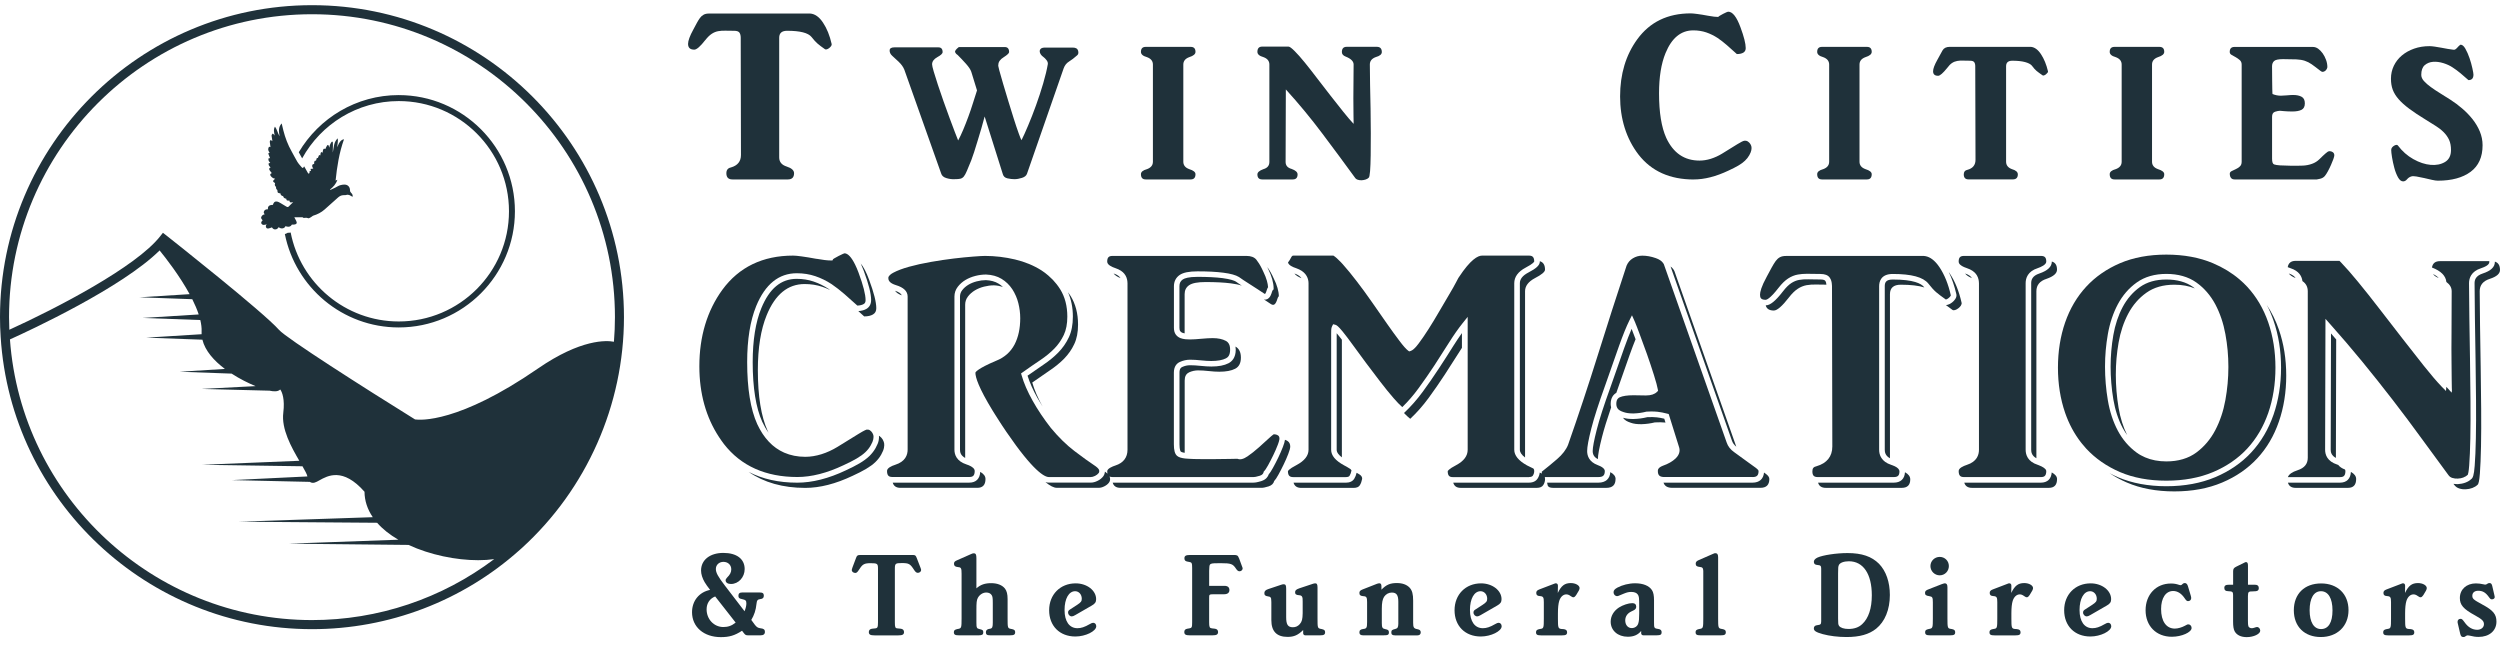 <svg width="128" height="33" viewBox="0 0 128 33" fill="none" xmlns="http://www.w3.org/2000/svg">
<path d="M41.199 14.543C41.523 14.543 41.824 14.591 42.103 14.685C42.239 14.731 42.372 14.786 42.502 14.849C42.475 14.829 42.446 14.806 42.418 14.788C42.175 14.629 41.915 14.502 41.649 14.412C41.386 14.323 41.098 14.277 40.791 14.277C39.987 14.277 39.395 14.769 38.98 15.78C38.686 16.496 38.538 17.424 38.538 18.54C38.538 19.852 38.703 20.881 39.027 21.596C39.125 21.807 39.233 21.993 39.352 22.158C39.337 22.126 39.32 22.096 39.305 22.064C38.97 21.327 38.802 20.288 38.802 18.948C38.802 17.809 38.953 16.871 39.255 16.134C39.69 15.073 40.338 14.543 41.197 14.543H41.199Z" fill="#1F313A"/>
<path d="M44.347 24.006C44.536 23.894 44.694 23.78 44.816 23.662C44.938 23.544 45.039 23.416 45.117 23.277C45.195 23.138 45.242 23.02 45.259 22.925C45.276 22.831 45.279 22.753 45.267 22.692C45.255 22.631 45.23 22.566 45.192 22.499C45.152 22.432 45.097 22.374 45.024 22.323C45.018 22.319 45.01 22.316 45.002 22.311C45.008 22.378 45.007 22.453 44.99 22.542C44.97 22.654 44.918 22.783 44.831 22.939C44.746 23.09 44.636 23.231 44.504 23.358C44.374 23.482 44.208 23.604 44.009 23.722C43.816 23.835 43.581 23.956 43.309 24.081C42.424 24.501 41.587 24.713 40.821 24.713C39.875 24.713 39.044 24.529 38.332 24.162C39.117 24.706 40.083 24.98 41.231 24.98C41.98 24.98 42.788 24.773 43.659 24.359C43.926 24.237 44.156 24.119 44.345 24.008L44.347 24.006Z" fill="#1F313A"/>
<path d="M44.6 15.373C44.6 15.569 44.518 15.721 44.364 15.813C44.254 15.879 44.113 15.917 43.946 15.929C44.043 16.016 44.142 16.105 44.246 16.2C44.435 16.2 44.587 16.166 44.698 16.099C44.81 16.032 44.866 15.926 44.866 15.781C44.866 15.468 44.744 14.983 44.498 14.323C44.359 13.947 44.217 13.671 44.069 13.49C44.121 13.603 44.172 13.729 44.224 13.864C44.478 14.545 44.602 15.038 44.602 15.371L44.6 15.373Z" fill="#1F313A"/>
<path d="M49.56 15.179C49.654 15.057 49.772 14.953 49.911 14.869C50.05 14.785 50.208 14.72 50.38 14.676C50.553 14.632 50.724 14.609 50.891 14.609C51.059 14.615 51.21 14.646 51.349 14.691C51.28 14.629 51.207 14.572 51.128 14.523C50.949 14.413 50.729 14.354 50.477 14.343C50.327 14.343 50.168 14.364 50.007 14.406C49.849 14.447 49.703 14.506 49.576 14.583C49.453 14.658 49.347 14.749 49.265 14.858C49.188 14.956 49.152 15.064 49.152 15.19V23.028C49.152 23.153 49.185 23.323 49.417 23.447C49.417 23.444 49.417 23.441 49.417 23.438V15.599C49.417 15.443 49.465 15.303 49.56 15.18V15.179Z" fill="#1F313A"/>
<path d="M46.172 15.122C46.135 15.029 46.019 14.95 45.825 14.887C45.893 14.985 46.01 15.064 46.172 15.122Z" fill="#1F313A"/>
<path d="M54.493 18.353C54.705 18.136 54.875 17.89 55.003 17.616C55.132 17.343 55.196 17.011 55.196 16.62C55.196 16.05 55.067 15.559 54.811 15.147C54.771 15.081 54.725 15.021 54.681 14.96C54.846 15.329 54.931 15.747 54.931 16.212C54.931 16.622 54.863 16.978 54.725 17.27C54.591 17.557 54.41 17.817 54.187 18.046C53.969 18.27 53.71 18.481 53.418 18.677C53.163 18.847 52.891 19.035 52.61 19.235C52.72 19.588 52.891 19.973 53.12 20.381C53.2 20.523 53.288 20.667 53.379 20.811C53.136 20.372 52.96 19.964 52.851 19.586C53.165 19.363 53.463 19.157 53.747 18.966C54.031 18.776 54.28 18.572 54.493 18.355V18.353Z" fill="#1F313A"/>
<path d="M50.038 24.977C50.318 24.977 50.457 24.825 50.457 24.524C50.457 24.381 50.367 24.26 50.188 24.16C50.171 24.509 49.971 24.711 49.63 24.711H45.707C45.757 24.888 45.889 24.977 46.101 24.977H50.038Z" fill="#1F313A"/>
<path d="M63.497 14.57C63.393 14.502 63.318 14.45 63.273 14.415C63.196 14.369 63.005 14.294 62.596 14.24C62.252 14.196 61.821 14.175 61.315 14.175C60.853 14.175 60.649 14.248 60.558 14.309C60.441 14.389 60.387 14.497 60.387 14.652V16.779C60.387 16.858 60.401 16.919 60.427 16.955C60.456 16.993 60.491 17.022 60.539 17.039C60.575 17.052 60.613 17.062 60.653 17.069V15.06C60.653 14.858 60.731 14.705 60.887 14.6C61.043 14.494 61.322 14.441 61.724 14.441C62.238 14.441 62.67 14.463 63.022 14.508C63.253 14.537 63.439 14.577 63.581 14.626C63.554 14.607 63.523 14.587 63.497 14.57Z" fill="#1F313A"/>
<path d="M57.017 14.002C57.083 14.094 57.201 14.172 57.369 14.237C57.311 14.147 57.205 14.062 57.019 14.002H57.017Z" fill="#1F313A"/>
<path d="M65.241 24.625C65.297 24.568 65.369 24.46 65.458 24.298C65.547 24.136 65.637 23.963 65.725 23.778C65.814 23.593 65.894 23.416 65.959 23.242C66.026 23.069 66.06 22.944 66.06 22.864C66.06 22.742 66.019 22.649 65.935 22.588C65.892 22.556 65.843 22.533 65.79 22.517C65.779 22.609 65.745 22.727 65.684 22.884C65.615 23.06 65.536 23.245 65.446 23.431C65.356 23.618 65.264 23.795 65.174 23.957C65.09 24.11 65.019 24.218 64.958 24.287C64.918 24.408 64.821 24.553 64.59 24.628C64.417 24.683 64.283 24.711 64.177 24.711H56.97C57.017 24.886 57.15 24.977 57.367 24.977H64.587C64.675 24.977 64.799 24.952 64.955 24.902C65.111 24.851 65.206 24.759 65.239 24.625H65.241Z" fill="#1F313A"/>
<path d="M65.168 14.855C65.157 14.866 65.142 14.889 65.129 14.934C65.109 15.005 65.084 15.072 65.053 15.136C65.012 15.22 64.952 15.281 64.88 15.318C64.831 15.342 64.776 15.347 64.717 15.335C64.838 15.413 64.946 15.485 65.041 15.549C65.119 15.605 65.18 15.62 65.226 15.599C65.272 15.578 65.307 15.538 65.334 15.481C65.362 15.425 65.385 15.367 65.401 15.306C65.418 15.245 65.443 15.197 65.476 15.164C65.476 15.041 65.453 14.901 65.409 14.745C65.365 14.589 65.304 14.431 65.224 14.276C65.114 14.025 64.999 13.825 64.88 13.669C64.902 13.715 64.925 13.761 64.946 13.809C65.025 13.967 65.09 14.132 65.137 14.297C65.184 14.465 65.209 14.62 65.209 14.755V14.815L65.168 14.856V14.855Z" fill="#1F313A"/>
<path d="M60.878 19.065C61.029 18.998 61.182 18.964 61.338 18.964C61.506 18.964 61.689 18.975 61.891 18.998C62.093 19.021 62.27 19.032 62.427 19.032C62.774 19.032 63.045 18.981 63.24 18.88C63.436 18.779 63.534 18.59 63.534 18.31C63.534 18.031 63.441 17.85 63.257 17.743C63.265 17.792 63.27 17.846 63.27 17.902C63.27 18.321 63.068 18.512 62.898 18.599C62.68 18.711 62.394 18.766 62.021 18.766C61.859 18.766 61.674 18.753 61.469 18.732C61.275 18.711 61.093 18.7 60.933 18.7C60.797 18.7 60.662 18.729 60.531 18.789C60.47 18.816 60.39 18.874 60.39 19.077V22.745C60.39 23.055 60.451 23.117 60.458 23.123C60.471 23.133 60.519 23.162 60.656 23.184C60.656 23.173 60.656 23.164 60.656 23.153V19.485C60.656 19.273 60.731 19.134 60.882 19.067L60.878 19.065Z" fill="#1F313A"/>
<path d="M66.274 14.002C66.341 14.095 66.462 14.175 66.636 14.242C66.575 14.155 66.467 14.069 66.274 14.002Z" fill="#1F313A"/>
<path d="M78.242 13.959C77.956 14.112 77.817 14.289 77.817 14.502V23.028C77.817 23.158 77.907 23.291 78.083 23.424V14.911C78.083 14.644 78.251 14.421 78.586 14.242C78.933 14.063 79.105 13.918 79.105 13.806C79.105 13.567 79.015 13.423 78.838 13.374C78.838 13.382 78.839 13.389 78.839 13.397C78.839 13.576 78.66 13.744 78.243 13.959H78.242Z" fill="#1F313A"/>
<path d="M68.438 17.06C68.438 17.069 68.438 17.08 68.438 17.091V23.028C68.438 23.172 68.557 23.305 68.704 23.416V17.499C68.704 17.457 68.704 17.424 68.704 17.393C68.635 17.305 68.57 17.221 68.51 17.147C68.482 17.114 68.458 17.085 68.436 17.06H68.438Z" fill="#1F313A"/>
<path d="M69.742 24.526C69.752 24.437 69.708 24.358 69.607 24.292C69.56 24.261 69.508 24.235 69.459 24.206C69.431 24.324 69.392 24.425 69.337 24.512C69.253 24.645 69.106 24.714 68.897 24.714H66.23C66.28 24.891 66.412 24.98 66.624 24.98H69.305C69.46 24.98 69.567 24.935 69.623 24.845C69.679 24.756 69.717 24.649 69.74 24.527L69.742 24.526Z" fill="#1F313A"/>
<path d="M74.851 17.808V17.054C74.712 17.247 74.571 17.457 74.427 17.685C74.192 18.063 73.94 18.454 73.68 18.851C73.417 19.253 73.137 19.658 72.847 20.055C72.552 20.457 72.231 20.821 71.892 21.139L71.884 21.147C72.002 21.267 72.109 21.37 72.204 21.443C72.538 21.13 72.852 20.775 73.142 20.38C73.432 19.984 73.709 19.583 73.972 19.181C74.235 18.779 74.482 18.391 74.718 18.017C74.763 17.945 74.808 17.876 74.852 17.808H74.851Z" fill="#1F313A"/>
<path d="M82.49 20.862C82.477 20.806 82.467 20.746 82.467 20.684C82.467 20.36 82.612 20.196 82.755 20.114C83.017 19.357 83.245 18.708 83.438 18.17C83.548 17.861 83.649 17.595 83.742 17.369C83.716 17.3 83.692 17.233 83.665 17.167C83.618 17.04 83.575 16.93 83.539 16.838C83.427 17.097 83.302 17.421 83.163 17.809C82.963 18.373 82.723 19.056 82.443 19.86C82.122 20.746 81.888 21.469 81.751 22.009C81.615 22.542 81.546 22.907 81.546 23.095C81.546 23.283 81.631 23.416 81.812 23.506C81.812 23.506 81.812 23.505 81.812 23.503C81.812 23.302 81.882 22.929 82.021 22.381C82.125 21.972 82.281 21.466 82.489 20.862H82.49Z" fill="#1F313A"/>
<path d="M89.73 24.426C89.953 24.426 90.038 24.339 90.038 24.117C90.038 24.079 89.991 24.023 89.913 23.965C89.791 23.876 89.652 23.775 89.496 23.664C89.196 23.442 88.961 23.271 88.793 23.153C88.6 23.019 88.47 22.851 88.405 22.655C87.87 21.127 87.333 19.606 86.797 18.093C86.26 16.58 85.726 15.058 85.189 13.528C85.178 13.505 85.163 13.484 85.148 13.463C85.076 13.362 84.952 13.276 84.775 13.215C84.535 13.131 84.303 13.09 84.086 13.09C83.91 13.09 83.751 13.136 83.6 13.227C83.452 13.317 83.348 13.441 83.28 13.603C82.775 15.133 82.276 16.681 81.803 18.197C81.33 19.709 80.82 21.249 80.285 22.774C80.186 23.023 79.998 23.268 79.724 23.505C79.481 23.716 79.217 23.933 78.937 24.153C78.937 24.189 78.94 24.22 78.943 24.247C78.908 24.231 78.871 24.214 78.835 24.195C78.823 24.305 78.787 24.409 78.725 24.504C78.664 24.599 78.537 24.712 78.278 24.712H74.406C74.455 24.889 74.58 24.978 74.785 24.978H78.688C78.844 24.978 78.954 24.931 79.015 24.836C79.076 24.741 79.107 24.637 79.107 24.526C79.107 24.489 79.102 24.455 79.095 24.425C79.101 24.425 79.105 24.425 79.111 24.425H81.841C82.076 24.425 82.166 24.338 82.166 24.116C82.166 24.101 82.163 24.085 82.159 24.072C82.133 23.989 82.041 23.922 81.937 23.87C81.894 23.849 81.85 23.83 81.807 23.815C81.356 23.648 81.262 23.331 81.262 23.095C81.262 22.88 81.332 22.502 81.476 21.937C81.616 21.388 81.852 20.656 82.175 19.762C82.454 18.96 82.694 18.275 82.895 17.711C83.097 17.146 83.274 16.709 83.421 16.414L83.557 16.143L83.681 16.42C83.687 16.432 83.693 16.446 83.699 16.461C83.702 16.469 83.707 16.478 83.71 16.485C83.713 16.493 83.716 16.502 83.721 16.512C83.725 16.524 83.731 16.536 83.736 16.55C83.739 16.556 83.742 16.563 83.743 16.57C83.75 16.585 83.757 16.603 83.763 16.62C83.766 16.626 83.768 16.632 83.771 16.638C83.779 16.658 83.788 16.681 83.797 16.704C83.797 16.707 83.799 16.71 83.8 16.712C83.811 16.738 83.82 16.764 83.832 16.793C83.832 16.793 83.832 16.793 83.832 16.794C83.843 16.823 83.855 16.854 83.867 16.887C83.867 16.887 83.867 16.887 83.867 16.889C83.879 16.921 83.893 16.956 83.907 16.991C83.916 17.014 83.925 17.037 83.934 17.063C84.057 17.386 84.187 17.742 84.321 18.121C84.454 18.5 84.576 18.865 84.683 19.206C84.792 19.556 84.856 19.794 84.88 19.936L84.893 20.01L84.841 20.062C84.719 20.184 84.531 20.247 84.281 20.247H84.242C84.014 20.24 83.811 20.237 83.633 20.237C83.32 20.237 83.083 20.273 82.93 20.341C82.856 20.375 82.755 20.447 82.755 20.68C82.755 20.774 82.779 20.853 82.83 20.925C82.877 20.992 82.979 21.052 83.124 21.098C83.256 21.145 83.412 21.168 83.591 21.168H83.647C83.86 21.162 84.074 21.133 84.286 21.079L84.312 21.075C84.394 21.07 84.474 21.067 84.549 21.067C84.662 21.067 84.767 21.073 84.864 21.082C85.021 21.099 85.189 21.133 85.362 21.179L85.438 21.199L85.964 22.881C86.014 23.022 86.028 23.245 85.793 23.471C85.634 23.624 85.412 23.751 85.137 23.847C84.882 23.945 84.882 24.067 84.882 24.114C84.882 24.322 84.963 24.409 85.163 24.422C85.178 24.422 85.192 24.423 85.208 24.423H89.73V24.426Z" fill="#1F313A"/>
<path d="M85.733 13.889C85.692 13.794 85.625 13.713 85.533 13.644C86.047 15.108 86.557 16.557 87.067 17.997C87.604 19.51 88.139 21.032 88.675 22.562C88.715 22.681 88.79 22.782 88.898 22.872C88.379 21.391 87.861 19.918 87.341 18.454C86.805 16.941 86.27 15.419 85.733 13.889Z" fill="#1F313A"/>
<path d="M90.405 24.257C90.378 24.237 90.347 24.214 90.318 24.194C90.289 24.523 90.08 24.712 89.728 24.712H85.206C85.194 24.712 85.183 24.71 85.172 24.709C85.227 24.888 85.376 24.976 85.615 24.976H90.138C90.439 24.976 90.59 24.825 90.59 24.524C90.59 24.435 90.529 24.345 90.405 24.257Z" fill="#1F313A"/>
<path d="M83.488 21.643C83.644 21.7 83.835 21.724 84.058 21.718C84.281 21.712 84.505 21.681 84.728 21.627C84.929 21.616 85.105 21.619 85.255 21.634C85.261 21.634 85.267 21.636 85.273 21.637L85.211 21.437C85.078 21.405 84.951 21.382 84.83 21.368C84.691 21.353 84.526 21.35 84.34 21.359C84.112 21.416 83.879 21.446 83.652 21.452C83.444 21.457 83.261 21.436 83.103 21.39C83.109 21.399 83.112 21.408 83.118 21.416C83.186 21.51 83.308 21.585 83.487 21.642L83.488 21.643Z" fill="#1F313A"/>
<path d="M82.718 24.526C82.718 24.388 82.628 24.27 82.448 24.173C82.426 24.515 82.209 24.712 81.839 24.712H79.212C79.22 24.766 79.229 24.813 79.241 24.853C79.269 24.937 79.362 24.978 79.518 24.978H82.247C82.561 24.978 82.716 24.827 82.716 24.526H82.718Z" fill="#1F313A"/>
<path d="M93.513 14.575C93.506 14.49 93.486 14.422 93.452 14.377C93.42 14.334 93.333 14.309 93.208 14.309C92.972 14.309 92.763 14.306 92.584 14.3C92.418 14.296 92.257 14.305 92.112 14.332C91.976 14.357 91.842 14.412 91.713 14.496C91.582 14.581 91.441 14.72 91.296 14.908C90.908 15.41 90.634 15.633 90.413 15.633C90.41 15.633 90.407 15.633 90.404 15.633C90.448 15.81 90.587 15.899 90.822 15.899C90.99 15.899 91.247 15.676 91.593 15.229C91.748 15.028 91.9 14.881 92.045 14.786C92.19 14.691 92.341 14.63 92.497 14.601C92.653 14.574 92.821 14.562 93 14.568C93.151 14.572 93.324 14.575 93.517 14.575H93.513Z" fill="#1F313A"/>
<path d="M96.909 14.311C96.549 14.311 96.5 14.476 96.5 14.653V23.028C96.5 23.159 96.533 23.338 96.767 23.463C96.767 23.454 96.766 23.447 96.766 23.438V15.063C96.766 14.739 96.951 14.577 97.319 14.577C97.829 14.577 98.23 14.624 98.526 14.717C98.519 14.708 98.513 14.7 98.505 14.691C98.366 14.519 97.975 14.311 96.909 14.311Z" fill="#1F313A"/>
<path d="M100.4 15.639C100.433 15.588 100.444 15.541 100.433 15.497C100.299 14.905 100.099 14.409 99.83 14.007C99.811 13.979 99.793 13.955 99.775 13.929C99.938 14.259 100.068 14.636 100.164 15.057C100.178 15.112 100.181 15.203 100.111 15.31C100.07 15.373 100.015 15.431 99.948 15.485C99.877 15.541 99.805 15.581 99.732 15.602C99.695 15.613 99.66 15.617 99.627 15.617C99.723 15.692 99.834 15.773 99.966 15.867C99.999 15.889 100.044 15.891 100.1 15.874C100.157 15.857 100.212 15.827 100.268 15.783C100.325 15.738 100.369 15.691 100.403 15.64L100.4 15.639Z" fill="#1F313A"/>
<path d="M97.534 24.179C97.518 24.518 97.311 24.712 96.96 24.712H93.086C93.133 24.888 93.266 24.978 93.483 24.978H97.369C97.66 24.978 97.805 24.833 97.805 24.543C97.805 24.399 97.715 24.277 97.536 24.179H97.534Z" fill="#1F313A"/>
<path d="M105.049 24.188C105.024 24.521 104.826 24.712 104.493 24.712H100.571C100.621 24.889 100.753 24.978 100.965 24.978H104.902C105.182 24.978 105.321 24.827 105.321 24.526C105.321 24.399 105.229 24.287 105.05 24.188H105.049Z" fill="#1F313A"/>
<path d="M105.053 13.389C105.053 13.389 105.053 13.394 105.053 13.397C105.053 13.654 104.841 13.857 104.421 14.001C104.042 14.123 103.997 14.344 103.997 14.502V23.028C103.997 23.159 104.031 23.338 104.265 23.463C104.265 23.454 104.263 23.447 104.263 23.438V14.911C104.263 14.598 104.436 14.387 104.783 14.276C105.14 14.153 105.319 13.996 105.319 13.806C105.319 13.576 105.229 13.438 105.053 13.391V13.389Z" fill="#1F313A"/>
<path d="M100.612 14.002C100.678 14.094 100.796 14.172 100.962 14.237C100.904 14.147 100.799 14.062 100.612 14.002Z" fill="#1F313A"/>
<path d="M108.683 21.914C108.752 22.042 108.83 22.163 108.912 22.278C108.707 21.863 108.559 21.4 108.472 20.882C108.377 20.318 108.33 19.751 108.33 19.183C108.33 18.614 108.377 18.089 108.472 17.541C108.567 16.994 108.732 16.501 108.966 16.059C109.2 15.617 109.51 15.261 109.895 14.988C110.28 14.714 110.757 14.577 111.327 14.577C111.721 14.577 112.071 14.641 112.375 14.768C112.345 14.743 112.316 14.717 112.285 14.694C111.926 14.439 111.466 14.311 110.919 14.311C110.372 14.311 109.929 14.441 109.569 14.694C109.204 14.954 108.906 15.298 108.683 15.717C108.457 16.142 108.295 16.626 108.203 17.156C108.11 17.693 108.063 18.237 108.063 18.773C108.063 19.31 108.11 19.897 108.203 20.45C108.295 20.995 108.457 21.489 108.683 21.914Z" fill="#1F313A"/>
<path d="M116.055 15.607C116.19 15.862 116.306 16.131 116.405 16.415C116.66 17.153 116.79 17.963 116.79 18.824C116.79 19.684 116.66 20.494 116.405 21.232C116.148 21.973 115.766 22.621 115.27 23.158C114.773 23.696 114.15 24.124 113.419 24.432C112.69 24.739 111.848 24.895 110.919 24.895C109.99 24.895 109.152 24.739 108.434 24.431C108.287 24.368 108.145 24.298 108.006 24.224C108.281 24.408 108.579 24.57 108.898 24.707C109.601 25.009 110.411 25.16 111.327 25.16C112.242 25.16 113.058 25.009 113.772 24.707C114.487 24.406 115.086 23.992 115.572 23.468C116.058 22.944 116.427 22.317 116.677 21.593C116.928 20.867 117.055 20.08 117.055 19.232C117.055 18.384 116.929 17.596 116.677 16.87C116.517 16.409 116.309 15.987 116.054 15.607H116.055Z" fill="#1F313A"/>
<path d="M124.858 14.231C124.791 14.158 124.696 14.091 124.571 14.031C124.626 14.109 124.714 14.175 124.84 14.225C124.846 14.228 124.852 14.23 124.858 14.233V14.231Z" fill="#1F313A"/>
<path d="M119.347 17.072L119.332 23.028C119.332 23.153 119.365 23.323 119.598 23.445C119.598 23.442 119.598 23.439 119.598 23.436L119.613 17.38C119.524 17.277 119.436 17.173 119.347 17.072Z" fill="#1F313A"/>
<path d="M117.185 14.002C117.25 14.094 117.368 14.172 117.535 14.237C117.477 14.147 117.371 14.062 117.185 14.002Z" fill="#1F313A"/>
<path d="M120.366 24.162C120.35 24.51 120.149 24.712 119.809 24.712H117.142C117.192 24.889 117.324 24.978 117.536 24.978H120.217C120.496 24.978 120.635 24.827 120.635 24.526C120.635 24.382 120.545 24.261 120.366 24.162Z" fill="#1F313A"/>
<path d="M127.737 13.392C127.737 13.392 127.737 13.406 127.737 13.414C127.737 13.672 127.529 13.869 127.118 14.002C126.742 14.123 126.698 14.346 126.698 14.502C126.698 15.005 126.704 15.598 126.715 16.267C126.725 16.942 126.738 17.644 126.748 18.37C126.759 19.096 126.768 19.814 126.773 20.523C126.779 21.228 126.776 21.876 126.764 22.446C126.753 23.016 126.733 23.488 126.704 23.852C126.667 24.333 126.612 24.478 126.521 24.535C126.443 24.608 126.343 24.668 126.226 24.711C126.107 24.755 125.98 24.779 125.848 24.787C125.83 24.787 125.81 24.787 125.792 24.787C125.732 24.787 125.674 24.782 125.617 24.773C125.63 24.79 125.643 24.808 125.656 24.825C125.723 24.914 125.808 24.977 125.915 25.01C126.021 25.044 126.132 25.058 126.25 25.051C126.368 25.045 126.479 25.024 126.585 24.984C126.69 24.944 126.777 24.892 126.845 24.825C126.901 24.802 126.942 24.61 126.97 24.247C126.997 23.885 127.017 23.418 127.028 22.849C127.039 22.281 127.042 21.64 127.036 20.931C127.03 20.222 127.022 19.505 127.011 18.779C127.001 18.053 126.988 17.354 126.978 16.678C126.967 16.003 126.961 15.414 126.961 14.911C126.961 14.598 127.133 14.387 127.48 14.276C127.827 14.164 128 14.013 128 13.823C128 13.588 127.91 13.446 127.733 13.394L127.737 13.392Z" fill="#1F313A"/>
<path d="M36.111 2.054C36.226 1.907 36.336 1.799 36.443 1.73C36.548 1.661 36.66 1.616 36.773 1.596C36.887 1.576 37.01 1.567 37.141 1.571C37.271 1.576 37.422 1.577 37.595 1.577C37.725 1.577 37.813 1.608 37.858 1.669C37.902 1.73 37.925 1.819 37.925 1.932L37.937 7.936C37.937 8.263 37.766 8.476 37.422 8.574C37.266 8.607 37.19 8.705 37.19 8.869C37.19 9.081 37.292 9.187 37.496 9.187H40.338C40.551 9.187 40.656 9.081 40.656 8.869C40.656 8.722 40.529 8.607 40.276 8.526C40.022 8.445 39.895 8.289 39.895 8.06V1.932C39.895 1.695 40.029 1.576 40.3 1.576C40.962 1.576 41.379 1.681 41.55 1.894C41.665 2.04 41.767 2.154 41.857 2.231C41.947 2.309 42.074 2.406 42.238 2.519C42.262 2.536 42.294 2.537 42.336 2.525C42.377 2.513 42.417 2.49 42.458 2.458C42.499 2.426 42.531 2.39 42.556 2.354C42.58 2.317 42.588 2.282 42.58 2.25C42.482 1.817 42.336 1.454 42.138 1.159C41.943 0.864 41.721 0.709 41.477 0.693H36.305C36.191 0.693 36.097 0.712 36.024 0.754C35.95 0.795 35.886 0.851 35.834 0.925C35.781 0.998 35.727 1.084 35.675 1.182C35.622 1.279 35.564 1.389 35.498 1.513C35.318 1.84 35.229 2.085 35.229 2.248C35.229 2.444 35.335 2.542 35.547 2.542C35.669 2.542 35.857 2.378 36.111 2.051V2.054Z" fill="#1F313A"/>
<path d="M46.019 3.17C46.148 3.292 46.243 3.424 46.3 3.563L48.187 8.881C48.219 8.996 48.309 9.075 48.456 9.119C48.603 9.164 48.742 9.182 48.873 9.174C49.003 9.174 49.104 9.167 49.173 9.15C49.242 9.133 49.301 9.095 49.35 9.034C49.399 8.973 49.45 8.878 49.503 8.753C49.556 8.626 49.631 8.444 49.729 8.207C49.77 8.102 49.819 7.959 49.876 7.784C49.932 7.608 49.992 7.418 50.053 7.214C50.114 7.01 50.178 6.799 50.243 6.582C50.308 6.365 50.365 6.159 50.414 5.964L51.345 8.918C51.377 9.032 51.456 9.104 51.583 9.132C51.71 9.161 51.831 9.174 51.945 9.174C52.06 9.174 52.187 9.151 52.326 9.107C52.465 9.063 52.55 8.991 52.583 8.893L54.458 3.502C54.514 3.346 54.606 3.229 54.733 3.152C54.86 3.074 55 2.967 55.156 2.828C55.213 2.779 55.228 2.701 55.199 2.595C55.17 2.49 55.078 2.436 54.924 2.436H53.515C53.408 2.436 53.334 2.455 53.295 2.491C53.253 2.528 53.233 2.572 53.233 2.626C53.233 2.679 53.252 2.733 53.288 2.785C53.325 2.838 53.368 2.881 53.417 2.913C53.473 2.954 53.529 3.009 53.582 3.078C53.635 3.147 53.657 3.216 53.649 3.28C53.6 3.566 53.521 3.897 53.411 4.272C53.301 4.648 53.178 5.022 53.044 5.393C52.91 5.765 52.775 6.11 52.639 6.43C52.505 6.749 52.391 6.998 52.301 7.177C52.277 7.145 52.228 7.026 52.155 6.821C52.081 6.616 51.999 6.373 51.91 6.092C51.82 5.811 51.727 5.508 51.629 5.186C51.531 4.863 51.441 4.565 51.36 4.29C51.279 4.017 51.213 3.787 51.164 3.604C51.115 3.421 51.099 3.324 51.115 3.317C51.115 3.17 51.209 3.038 51.397 2.924C51.577 2.809 51.666 2.724 51.666 2.667C51.666 2.496 51.592 2.409 51.446 2.409H49.092C48.945 2.523 48.881 2.609 48.903 2.667C48.922 2.724 48.965 2.773 49.031 2.814C49.178 2.961 49.321 3.112 49.46 3.268C49.599 3.424 49.69 3.558 49.729 3.673C49.778 3.836 49.827 3.995 49.876 4.151C49.925 4.307 49.974 4.466 50.023 4.629C49.957 4.825 49.888 5.042 49.815 5.279C49.742 5.516 49.662 5.751 49.576 5.983C49.491 6.216 49.402 6.439 49.313 6.651C49.223 6.864 49.138 7.044 49.057 7.191C49.025 7.11 48.967 6.965 48.886 6.755C48.805 6.547 48.715 6.307 48.617 6.038C48.519 5.769 48.416 5.485 48.309 5.187C48.203 4.889 48.108 4.609 48.022 4.348C47.937 4.087 47.865 3.861 47.808 3.668C47.752 3.476 47.723 3.352 47.723 3.294C47.723 3.147 47.813 3.025 47.992 2.925C48.172 2.828 48.262 2.742 48.262 2.669C48.262 2.505 48.189 2.424 48.042 2.424H45.8C45.637 2.424 45.553 2.475 45.55 2.577C45.545 2.679 45.588 2.771 45.678 2.854C45.776 2.944 45.89 3.049 46.022 3.171L46.019 3.17Z" fill="#1F313A"/>
<path d="M58.723 8.661C58.518 8.717 58.416 8.803 58.416 8.918C58.416 9.098 58.497 9.187 58.66 9.187H60.965C61.128 9.187 61.209 9.096 61.209 8.918C61.209 8.812 61.102 8.725 60.892 8.661C60.687 8.587 60.586 8.461 60.586 8.28V3.306C60.586 3.125 60.688 2.999 60.892 2.925C61.104 2.86 61.209 2.769 61.209 2.656C61.209 2.485 61.128 2.4 60.965 2.4H58.66C58.497 2.4 58.416 2.485 58.416 2.656C58.416 2.779 58.518 2.869 58.723 2.925C58.926 2.999 59.029 3.125 59.029 3.306V8.282C59.029 8.462 58.926 8.587 58.723 8.662V8.661Z" fill="#1F313A"/>
<path d="M64.686 8.661C64.481 8.734 64.379 8.824 64.379 8.93C64.379 9.101 64.46 9.187 64.624 9.187H66.192C66.355 9.187 66.436 9.101 66.436 8.93C66.436 8.815 66.334 8.722 66.129 8.649C65.924 8.592 65.823 8.473 65.823 8.293L65.835 4.579C66.49 5.297 67.112 6.051 67.704 6.839C68.297 7.628 68.854 8.381 69.378 9.101C69.41 9.15 69.459 9.185 69.525 9.205C69.59 9.225 69.654 9.234 69.72 9.229C69.786 9.225 69.85 9.213 69.916 9.193C69.982 9.173 70.035 9.142 70.075 9.101C70.107 9.084 70.131 8.973 70.148 8.763C70.165 8.555 70.174 8.283 70.179 7.949C70.183 7.614 70.185 7.238 70.185 6.821C70.185 6.404 70.18 5.983 70.173 5.558C70.165 5.134 70.156 4.726 70.148 4.333C70.141 3.94 70.136 3.598 70.136 3.303C70.136 3.122 70.238 2.996 70.442 2.922C70.646 2.866 70.749 2.78 70.749 2.666C70.749 2.485 70.663 2.397 70.492 2.397H68.948C68.785 2.397 68.704 2.487 68.704 2.666C68.704 2.771 68.77 2.849 68.9 2.898C69.169 3.005 69.305 3.139 69.305 3.303C69.297 4.046 69.292 4.62 69.292 5.025C69.292 5.43 69.294 5.728 69.299 5.919C69.303 6.112 69.305 6.228 69.305 6.269V6.342C69.158 6.187 68.982 5.98 68.777 5.724C68.573 5.465 68.357 5.192 68.128 4.903C67.899 4.614 67.671 4.316 67.442 4.015C67.212 3.714 67 3.44 66.804 3.2C66.609 2.959 66.434 2.763 66.283 2.612C66.132 2.461 66.028 2.386 65.972 2.386H64.624C64.46 2.386 64.379 2.476 64.379 2.655C64.379 2.777 64.481 2.867 64.686 2.924C64.891 2.997 64.992 3.124 64.992 3.304V8.293C64.992 8.48 64.889 8.603 64.686 8.661Z" fill="#1F313A"/>
<path d="M86.722 9.188C87.269 9.188 87.862 9.037 88.499 8.734C88.695 8.644 88.863 8.559 89.002 8.478C89.141 8.397 89.256 8.312 89.344 8.227C89.435 8.141 89.508 8.047 89.565 7.946C89.621 7.843 89.656 7.758 89.668 7.689C89.681 7.62 89.682 7.562 89.675 7.518C89.667 7.473 89.649 7.426 89.62 7.377C89.591 7.328 89.549 7.285 89.497 7.249C89.445 7.212 89.381 7.198 89.308 7.206C89.25 7.214 89.132 7.273 88.952 7.383C88.771 7.493 88.51 7.655 88.168 7.868C87.98 7.982 87.789 8.069 87.592 8.131C87.394 8.192 87.203 8.222 87.016 8.222C86.239 8.222 85.671 7.834 85.311 7.058C85.067 6.518 84.943 5.759 84.943 4.778C84.943 3.945 85.053 3.259 85.275 2.719C85.593 1.943 86.066 1.555 86.696 1.555C86.933 1.555 87.153 1.59 87.358 1.658C87.563 1.729 87.758 1.824 87.946 1.947C88.102 2.053 88.256 2.174 88.412 2.308C88.568 2.442 88.739 2.595 88.927 2.768C89.066 2.768 89.176 2.744 89.259 2.695C89.34 2.646 89.381 2.568 89.381 2.462C89.381 2.233 89.291 1.879 89.112 1.396C88.917 0.864 88.707 0.599 88.487 0.599C88.47 0.599 88.438 0.61 88.389 0.63C88.34 0.65 88.285 0.677 88.224 0.709C88.163 0.742 88.108 0.772 88.059 0.801C88.01 0.83 87.981 0.852 87.974 0.868C87.859 0.868 87.688 0.849 87.459 0.807C87.239 0.766 87.052 0.735 86.901 0.716C86.749 0.696 86.638 0.685 86.563 0.685C85.386 0.685 84.475 1.127 83.831 2.008C83.242 2.817 82.949 3.793 82.949 4.938C82.949 6.083 83.264 7.099 83.892 7.915C84.553 8.765 85.498 9.19 86.722 9.19V9.188Z" fill="#1F313A"/>
<path d="M93.345 8.661C93.141 8.717 93.04 8.803 93.04 8.918C93.04 9.098 93.121 9.187 93.284 9.187H95.587C95.751 9.187 95.832 9.096 95.832 8.918C95.832 8.812 95.725 8.725 95.514 8.661C95.309 8.587 95.207 8.461 95.207 8.28V3.306C95.207 3.125 95.309 2.999 95.514 2.925C95.726 2.86 95.832 2.769 95.832 2.656C95.832 2.485 95.751 2.4 95.587 2.4H93.284C93.121 2.4 93.04 2.485 93.04 2.656C93.04 2.779 93.142 2.869 93.345 2.925C93.55 2.999 93.653 3.125 93.653 3.306V8.282C93.653 8.462 93.55 8.587 93.345 8.662V8.661Z" fill="#1F313A"/>
<path d="M99.235 3.88C99.326 3.88 99.477 3.749 99.689 3.488C99.779 3.365 99.865 3.277 99.946 3.225C100.027 3.171 100.116 3.138 100.209 3.121C100.302 3.104 100.401 3.098 100.504 3.103C100.606 3.107 100.727 3.109 100.864 3.109C100.97 3.109 101.042 3.133 101.078 3.182C101.115 3.231 101.133 3.301 101.133 3.39L101.146 8.181C101.146 8.45 101.007 8.623 100.728 8.696C100.606 8.72 100.545 8.798 100.545 8.928C100.545 9.099 100.626 9.185 100.79 9.185H103.056C103.227 9.185 103.313 9.099 103.313 8.928C103.313 8.806 103.21 8.716 103.007 8.659C102.811 8.586 102.712 8.459 102.712 8.279V3.39C102.712 3.202 102.818 3.109 103.031 3.109C103.293 3.109 103.508 3.132 103.675 3.176C103.841 3.22 103.959 3.28 104.025 3.353C104.115 3.475 104.196 3.567 104.269 3.628C104.343 3.689 104.445 3.766 104.575 3.854C104.592 3.871 104.618 3.873 104.654 3.861C104.691 3.848 104.723 3.83 104.752 3.806C104.781 3.781 104.807 3.755 104.832 3.726C104.856 3.697 104.864 3.671 104.856 3.647C104.775 3.304 104.656 3.014 104.5 2.777C104.344 2.54 104.169 2.413 103.973 2.398H99.831C99.651 2.398 99.527 2.459 99.457 2.581C99.387 2.704 99.299 2.863 99.194 3.06C99.047 3.321 98.974 3.518 98.974 3.648C98.974 3.804 99.06 3.88 99.231 3.88H99.235Z" fill="#1F313A"/>
<path d="M108.322 8.661C108.117 8.717 108.017 8.803 108.017 8.918C108.017 9.098 108.098 9.187 108.261 9.187H110.564C110.728 9.187 110.809 9.096 110.809 8.918C110.809 8.812 110.702 8.725 110.491 8.661C110.286 8.587 110.184 8.461 110.184 8.28V3.306C110.184 3.125 110.286 2.999 110.491 2.925C110.703 2.86 110.809 2.769 110.809 2.656C110.809 2.485 110.728 2.4 110.564 2.4H108.261C108.098 2.4 108.017 2.485 108.017 2.656C108.017 2.779 108.119 2.869 108.322 2.925C108.527 2.999 108.629 3.125 108.629 3.306V8.282C108.629 8.462 108.527 8.587 108.322 8.662V8.661Z" fill="#1F313A"/>
<path d="M114.678 8.526C114.613 8.583 114.544 8.629 114.47 8.661C114.397 8.693 114.328 8.727 114.263 8.759C114.197 8.792 114.165 8.837 114.165 8.893C114.165 8.983 114.185 9.055 114.226 9.107C114.267 9.161 114.328 9.187 114.409 9.187H118.624C118.649 9.187 118.708 9.174 118.801 9.15C118.896 9.125 118.971 9.081 119.028 9.015C119.077 8.959 119.13 8.876 119.187 8.771C119.245 8.665 119.297 8.557 119.346 8.447C119.394 8.337 119.436 8.236 119.468 8.147C119.5 8.057 119.517 7.992 119.517 7.952C119.517 7.878 119.488 7.823 119.431 7.787C119.373 7.75 119.309 7.736 119.235 7.744C119.211 7.744 119.156 7.781 119.07 7.854C118.985 7.927 118.881 8.025 118.757 8.149C118.65 8.254 118.525 8.335 118.377 8.387C118.23 8.441 118.074 8.471 117.911 8.479C117.706 8.487 117.496 8.49 117.279 8.485C117.062 8.481 116.88 8.474 116.734 8.467C116.604 8.459 116.503 8.442 116.434 8.418C116.364 8.393 116.33 8.296 116.33 8.123V5.979C116.33 5.84 116.381 5.754 116.483 5.721C116.586 5.688 116.67 5.672 116.734 5.672C116.741 5.672 116.812 5.678 116.942 5.69C117.071 5.702 117.215 5.708 117.371 5.708C117.567 5.708 117.723 5.679 117.837 5.623C117.952 5.565 118.008 5.455 118.008 5.291C118.008 5.128 117.953 5.014 117.843 4.955C117.733 4.894 117.588 4.863 117.408 4.863C117.327 4.863 117.22 4.869 117.09 4.882C116.958 4.894 116.858 4.9 116.783 4.9C116.636 4.9 116.492 4.871 116.353 4.814C116.353 4.807 116.352 4.785 116.347 4.753C116.343 4.721 116.341 4.657 116.341 4.564C116.341 4.47 116.339 4.331 116.335 4.148C116.33 3.965 116.329 3.712 116.329 3.395C116.329 3.28 116.364 3.19 116.433 3.126C116.501 3.06 116.656 3.028 116.893 3.028C117.178 3.028 117.405 3.032 117.573 3.04C117.741 3.048 117.886 3.072 118.008 3.113C118.131 3.155 118.248 3.213 118.358 3.291C118.468 3.369 118.618 3.48 118.806 3.628C118.855 3.67 118.899 3.685 118.941 3.677C118.982 3.67 119.018 3.653 119.051 3.628C119.083 3.604 119.11 3.57 119.13 3.531C119.15 3.489 119.161 3.457 119.161 3.433C119.161 3.31 119.138 3.188 119.093 3.064C119.049 2.942 118.991 2.832 118.922 2.733C118.852 2.635 118.775 2.556 118.69 2.494C118.604 2.433 118.513 2.403 118.413 2.403H114.406C114.243 2.403 114.162 2.488 114.162 2.659C114.162 2.725 114.194 2.776 114.26 2.812C114.325 2.849 114.394 2.889 114.467 2.928C114.541 2.97 114.611 3.019 114.675 3.075C114.741 3.132 114.773 3.21 114.773 3.307V8.283C114.773 8.389 114.741 8.471 114.675 8.528L114.678 8.526Z" fill="#1F313A"/>
<path d="M122.806 5.076C122.945 5.235 123.126 5.398 123.351 5.566C123.576 5.734 123.855 5.919 124.19 6.124C124.369 6.239 124.54 6.346 124.699 6.442C124.858 6.54 124.997 6.648 125.116 6.767C125.235 6.887 125.327 7.017 125.393 7.16C125.459 7.304 125.491 7.477 125.491 7.681C125.491 7.967 125.388 8.172 125.185 8.294C124.98 8.416 124.736 8.465 124.45 8.441C124.164 8.416 123.868 8.319 123.562 8.147C123.256 7.976 122.992 7.742 122.772 7.449C122.755 7.425 122.729 7.414 122.692 7.418C122.656 7.423 122.616 7.437 122.576 7.461C122.535 7.486 122.5 7.516 122.472 7.553C122.443 7.59 122.43 7.632 122.43 7.681C122.43 7.755 122.443 7.88 122.472 8.056C122.501 8.231 122.54 8.412 122.589 8.595C122.637 8.779 122.702 8.941 122.778 9.08C122.856 9.219 122.943 9.287 123.041 9.287C123.114 9.287 123.182 9.251 123.243 9.177C123.304 9.104 123.38 9.055 123.469 9.031C123.518 9.014 123.603 9.017 123.726 9.037C123.848 9.057 123.979 9.084 124.118 9.116C124.257 9.148 124.389 9.179 124.516 9.208C124.643 9.237 124.742 9.251 124.815 9.251C125.526 9.251 126.085 9.1 126.495 8.797C126.903 8.494 127.108 8.042 127.108 7.437C127.108 7.192 127.06 6.957 126.967 6.732C126.874 6.508 126.748 6.297 126.593 6.101C126.437 5.905 126.261 5.724 126.065 5.556C125.87 5.387 125.669 5.239 125.465 5.108C125.301 5.002 125.13 4.894 124.95 4.784C124.769 4.674 124.607 4.565 124.459 4.458C124.312 4.353 124.193 4.247 124.103 4.146C124.013 4.044 123.969 3.94 123.969 3.833C123.969 3.604 124.028 3.439 124.146 3.336C124.265 3.234 124.407 3.178 124.575 3.165C124.743 3.153 124.918 3.176 125.103 3.233C125.286 3.291 125.443 3.364 125.575 3.453C125.714 3.543 125.848 3.642 125.98 3.752C126.11 3.862 126.246 3.978 126.385 4.102C126.556 4.102 126.641 4.009 126.641 3.821C126.641 3.772 126.623 3.664 126.586 3.497C126.55 3.329 126.501 3.156 126.44 2.976C126.379 2.795 126.307 2.635 126.226 2.491C126.145 2.349 126.058 2.28 125.969 2.29C125.945 2.306 125.919 2.328 125.89 2.357C125.861 2.386 125.833 2.416 125.804 2.449C125.775 2.482 125.744 2.508 125.712 2.528C125.679 2.549 125.647 2.554 125.614 2.546C125.533 2.539 125.437 2.523 125.327 2.504C125.217 2.484 125.104 2.462 124.989 2.442C124.875 2.423 124.765 2.404 124.659 2.387C124.552 2.371 124.464 2.363 124.39 2.363C124.105 2.363 123.84 2.406 123.6 2.491C123.359 2.577 123.151 2.693 122.975 2.841C122.799 2.988 122.663 3.164 122.564 3.369C122.466 3.573 122.417 3.793 122.417 4.03C122.417 4.243 122.448 4.431 122.509 4.594C122.57 4.758 122.67 4.92 122.809 5.079L122.806 5.076Z" fill="#1F313A"/>
<path d="M126.131 24.443C126.217 24.411 126.287 24.37 126.339 24.318L126.353 24.304C126.366 24.27 126.398 24.162 126.423 23.83C126.45 23.471 126.47 23.003 126.481 22.44C126.492 21.873 126.495 21.228 126.489 20.526C126.482 19.817 126.475 19.1 126.464 18.374C126.453 17.648 126.441 16.949 126.431 16.273C126.42 15.602 126.414 15.008 126.414 14.503C126.414 14.242 126.521 13.895 127.033 13.732C127.224 13.671 127.453 13.565 127.453 13.415C127.453 13.4 127.453 13.386 127.451 13.371H124.924C124.687 13.371 124.552 13.481 124.516 13.697C124.976 13.872 125.223 14.121 125.254 14.436C125.436 14.571 125.526 14.728 125.526 14.911C125.526 15.76 125.523 16.475 125.518 17.055C125.512 17.636 125.512 18.116 125.518 18.497C125.524 18.876 125.526 19.172 125.526 19.385C125.526 19.597 125.529 19.753 125.533 19.854C125.54 19.955 125.54 20.019 125.533 20.046C125.527 20.074 125.526 20.094 125.526 20.104C125.44 20.014 125.347 19.913 125.252 19.805L125.235 20.019L125.014 19.796C124.754 19.525 124.447 19.166 124.101 18.73C123.751 18.29 123.382 17.82 123.003 17.331C122.618 16.834 122.226 16.328 121.83 15.815C121.436 15.303 121.068 14.84 120.736 14.436C120.405 14.033 120.113 13.698 119.864 13.44C119.833 13.408 119.807 13.382 119.781 13.356H117.538C117.302 13.356 117.168 13.464 117.131 13.678C117.179 13.7 117.227 13.716 117.273 13.732C117.715 13.874 117.854 14.152 117.885 14.393C118.065 14.514 118.158 14.687 118.158 14.913V23.439C118.158 23.752 117.985 23.963 117.639 24.075C117.356 24.166 117.191 24.284 117.139 24.428H119.81C119.975 24.428 120.085 24.376 120.085 24.119C120.085 24.09 120.076 24.064 120.062 24.038C119.909 23.982 119.793 23.904 119.717 23.804C119.7 23.798 119.682 23.792 119.665 23.786C119.155 23.621 119.046 23.285 119.046 23.031L119.064 16.325L119.313 16.605C119.861 17.218 120.408 17.859 120.943 18.51C121.477 19.163 122.006 19.826 122.511 20.482C123.018 21.139 123.515 21.802 123.987 22.453C124.45 23.091 124.915 23.725 125.368 24.336C125.417 24.4 125.478 24.445 125.556 24.469C125.647 24.498 125.743 24.51 125.842 24.504C125.945 24.5 126.042 24.48 126.134 24.446L126.131 24.443Z" fill="#1F313A"/>
<path d="M41.804 13.253C41.506 13.198 41.251 13.155 41.047 13.128C40.849 13.1 40.699 13.087 40.606 13.087C39.053 13.087 37.835 13.675 36.985 14.836C36.203 15.911 35.807 17.23 35.807 18.755C35.807 20.146 36.146 21.364 36.816 22.381C36.895 22.502 36.979 22.621 37.068 22.738C37.939 23.856 39.203 24.423 40.824 24.423C41.547 24.423 42.345 24.22 43.191 23.818C43.456 23.697 43.682 23.581 43.867 23.473C44.046 23.367 44.195 23.259 44.31 23.149C44.422 23.042 44.515 22.924 44.585 22.797C44.656 22.672 44.698 22.569 44.712 22.49C44.729 22.394 44.726 22.337 44.721 22.307C44.714 22.262 44.694 22.212 44.663 22.16C44.634 22.111 44.593 22.068 44.538 22.03C44.493 21.999 44.44 21.989 44.376 21.996C44.365 21.996 44.275 22.019 43.949 22.22C43.703 22.371 43.347 22.591 42.878 22.881C42.612 23.043 42.336 23.17 42.059 23.256C41.778 23.343 41.5 23.389 41.229 23.389C40.832 23.389 40.473 23.315 40.149 23.175C40.004 23.11 39.864 23.032 39.734 22.939C39.734 22.939 39.731 22.938 39.73 22.936C39.67 22.893 39.612 22.848 39.556 22.799C39.548 22.793 39.54 22.785 39.533 22.779C39.476 22.73 39.423 22.678 39.369 22.621C39.368 22.618 39.365 22.617 39.363 22.614C39.307 22.554 39.253 22.491 39.201 22.426C39.197 22.42 39.192 22.413 39.187 22.407C39.145 22.351 39.102 22.293 39.06 22.232C39.048 22.212 39.035 22.192 39.022 22.174C38.989 22.122 38.957 22.068 38.926 22.013C38.914 21.992 38.902 21.97 38.889 21.949C38.848 21.874 38.808 21.796 38.77 21.714C38.428 20.96 38.255 19.892 38.255 18.538C38.255 17.386 38.411 16.421 38.718 15.669C39.177 14.555 39.874 13.99 40.794 13.99C41.131 13.99 41.451 14.04 41.744 14.14C42.033 14.237 42.314 14.375 42.58 14.549C42.799 14.699 43.017 14.869 43.233 15.055C43.433 15.229 43.656 15.428 43.896 15.646C44.033 15.64 44.142 15.614 44.22 15.567C44.266 15.54 44.318 15.492 44.318 15.371C44.318 15.078 44.197 14.604 43.959 13.964C43.929 13.886 43.901 13.811 43.871 13.742C43.846 13.681 43.819 13.623 43.792 13.57C43.789 13.563 43.786 13.556 43.783 13.55C43.599 13.174 43.411 12.97 43.239 12.969C43.242 12.969 43.219 12.975 43.158 12.999C43.097 13.024 43.023 13.061 42.944 13.102C42.861 13.146 42.788 13.186 42.722 13.224C42.681 13.249 42.663 13.262 42.655 13.268L42.621 13.336H42.533C42.366 13.336 42.128 13.308 41.804 13.25V13.253Z" fill="#1F313A"/>
<path d="M55.842 24.426C55.908 24.426 55.983 24.406 56.064 24.367C56.145 24.327 56.206 24.278 56.249 24.223C56.281 24.182 56.29 24.139 56.279 24.084C56.273 24.052 56.244 23.982 56.108 23.881C55.778 23.661 55.407 23.395 55.011 23.092C54.607 22.785 54.202 22.389 53.807 21.914C53.444 21.449 53.13 20.982 52.871 20.518C52.61 20.054 52.42 19.614 52.306 19.215L52.278 19.119L52.361 19.061C52.676 18.836 52.978 18.627 53.261 18.439C53.536 18.255 53.779 18.056 53.984 17.846C54.184 17.641 54.346 17.405 54.468 17.147C54.587 16.893 54.647 16.579 54.647 16.212C54.647 15.672 54.525 15.202 54.283 14.813C54.227 14.722 54.164 14.635 54.099 14.551C54.051 14.49 53.998 14.431 53.946 14.373C53.929 14.355 53.914 14.337 53.897 14.318C53.828 14.247 53.756 14.181 53.681 14.115C53.68 14.115 53.678 14.112 53.677 14.111C53.565 14.014 53.449 13.924 53.322 13.843C52.925 13.591 52.469 13.403 51.967 13.284C51.461 13.165 50.944 13.103 50.434 13.103C50.327 13.103 50.125 13.114 49.833 13.137C49.541 13.159 49.205 13.192 48.834 13.236C48.465 13.281 48.069 13.339 47.66 13.411C47.254 13.482 46.877 13.565 46.543 13.658C46.214 13.75 45.942 13.852 45.734 13.964C45.62 14.025 45.482 14.123 45.482 14.231C45.482 14.325 45.514 14.456 45.76 14.558C45.792 14.572 45.828 14.584 45.867 14.597C46.268 14.716 46.471 14.914 46.471 15.185V23.023C46.471 23.285 46.361 23.631 45.835 23.797C45.644 23.858 45.416 23.963 45.416 24.113C45.416 24.37 45.526 24.422 45.693 24.422H49.63C49.795 24.422 49.905 24.37 49.905 24.113C49.905 24.096 49.902 24.081 49.897 24.067C49.894 24.055 49.89 24.044 49.884 24.032C49.824 23.914 49.644 23.83 49.486 23.78C48.976 23.615 48.867 23.279 48.867 23.025V15.186C48.867 14.998 48.925 14.829 49.04 14.681C49.145 14.545 49.277 14.428 49.431 14.335C49.583 14.245 49.752 14.175 49.939 14.127C50.122 14.08 50.307 14.056 50.486 14.056C50.794 14.068 51.059 14.143 51.28 14.277C51.499 14.41 51.682 14.587 51.828 14.806C51.864 14.862 51.899 14.919 51.931 14.979C51.931 14.979 51.931 14.98 51.931 14.982C51.964 15.04 51.993 15.101 52.019 15.164C52.067 15.278 52.109 15.397 52.139 15.521C52.203 15.776 52.236 16.036 52.236 16.293C52.236 16.817 52.138 17.269 51.944 17.641C51.743 18.021 51.429 18.301 51.007 18.469C50.018 18.885 49.946 19.061 49.94 19.079C49.94 19.323 50.113 19.863 50.822 21.023C50.866 21.096 50.914 21.173 50.964 21.25C50.973 21.264 50.982 21.28 50.992 21.293C51.034 21.362 51.079 21.431 51.126 21.504C51.151 21.544 51.178 21.585 51.204 21.625C51.239 21.68 51.274 21.733 51.311 21.79C51.378 21.892 51.45 21.999 51.525 22.109C52.9 24.124 53.48 24.425 53.701 24.425H55.845L55.842 24.426Z" fill="#1F313A"/>
<path d="M56.978 24.426H64.179C64.229 24.426 64.327 24.414 64.504 24.358C64.647 24.312 64.68 24.235 64.694 24.183L64.703 24.145L64.731 24.117C64.763 24.085 64.821 24.009 64.925 23.823C65.012 23.664 65.102 23.491 65.189 23.311C65.276 23.132 65.354 22.954 65.418 22.785C65.427 22.76 65.437 22.736 65.444 22.715C65.449 22.701 65.453 22.689 65.456 22.676C65.46 22.669 65.461 22.661 65.464 22.655C65.469 22.64 65.473 22.626 65.478 22.612C65.478 22.611 65.478 22.608 65.479 22.605C65.504 22.524 65.508 22.481 65.508 22.459C65.508 22.36 65.472 22.322 65.441 22.299C65.382 22.256 65.308 22.235 65.216 22.235C65.224 22.235 65.166 22.256 64.987 22.423C64.825 22.574 64.645 22.738 64.449 22.91C64.251 23.086 64.057 23.24 63.875 23.364C63.664 23.509 63.493 23.549 63.358 23.489C63.283 23.489 63.153 23.492 62.968 23.497C62.75 23.503 62.508 23.506 62.244 23.506H61.465C61.2 23.506 61.005 23.5 60.867 23.489C60.8 23.486 60.739 23.482 60.682 23.476C60.633 23.47 60.589 23.463 60.549 23.456C60.546 23.456 60.543 23.456 60.542 23.454C60.502 23.447 60.465 23.438 60.433 23.427C60.401 23.416 60.373 23.404 60.347 23.392C60.343 23.389 60.338 23.387 60.332 23.384C60.308 23.37 60.286 23.357 60.268 23.341C60.153 23.243 60.102 23.055 60.102 22.747V19.079C60.102 18.74 60.271 18.593 60.413 18.53C60.581 18.455 60.756 18.417 60.931 18.417C61.107 18.417 61.295 18.429 61.5 18.451C61.694 18.472 61.87 18.483 62.019 18.483C62.34 18.483 62.593 18.437 62.767 18.348C62.86 18.301 62.982 18.203 62.982 17.907C62.982 17.873 62.981 17.841 62.978 17.812C62.978 17.798 62.973 17.786 62.971 17.772C62.97 17.76 62.967 17.746 62.965 17.734C62.962 17.717 62.958 17.702 62.953 17.687C62.952 17.682 62.95 17.676 62.949 17.671C62.904 17.548 62.829 17.488 62.765 17.454C62.593 17.36 62.365 17.312 62.088 17.312C62.023 17.312 61.938 17.315 61.836 17.32C61.732 17.326 61.625 17.334 61.517 17.344C61.402 17.355 61.295 17.364 61.193 17.37C60.983 17.383 60.869 17.383 60.705 17.37C60.697 17.37 60.688 17.367 60.681 17.367C60.639 17.363 60.598 17.357 60.558 17.347C60.517 17.338 60.477 17.326 60.439 17.311C60.341 17.273 60.26 17.211 60.199 17.127C60.137 17.042 60.105 16.926 60.105 16.784V14.656C60.105 14.41 60.207 14.21 60.401 14.077C60.583 13.953 60.884 13.893 61.318 13.893C61.834 13.893 62.278 13.916 62.634 13.962C63.01 14.01 63.273 14.083 63.436 14.184C63.49 14.224 63.561 14.273 63.658 14.337C63.757 14.404 63.869 14.476 63.991 14.552C64.115 14.63 64.24 14.711 64.368 14.795C64.497 14.879 64.611 14.956 64.712 15.021C64.738 15.04 64.757 15.049 64.767 15.053C64.778 15.044 64.789 15.029 64.799 15.009C64.822 14.962 64.842 14.911 64.856 14.859C64.873 14.8 64.896 14.749 64.925 14.705C64.92 14.607 64.899 14.497 64.865 14.375C64.824 14.228 64.764 14.079 64.691 13.93C64.663 13.869 64.637 13.812 64.61 13.758C64.596 13.729 64.581 13.703 64.567 13.675C64.555 13.654 64.544 13.631 64.532 13.609C64.512 13.574 64.494 13.542 64.474 13.511C64.468 13.502 64.463 13.493 64.457 13.484C64.413 13.414 64.368 13.35 64.324 13.294C64.217 13.166 64.05 13.103 63.815 13.103H56.964C56.765 13.103 56.689 13.186 56.689 13.395C56.689 13.559 56.918 13.666 57.109 13.729C57.16 13.745 57.205 13.764 57.248 13.784C57.254 13.787 57.262 13.79 57.268 13.793C57.308 13.811 57.344 13.832 57.378 13.854C57.384 13.858 57.39 13.861 57.397 13.866C57.429 13.887 57.459 13.91 57.487 13.935C57.49 13.938 57.493 13.941 57.496 13.944C57.522 13.968 57.546 13.994 57.568 14.02C57.568 14.02 57.571 14.023 57.571 14.025C57.592 14.053 57.61 14.08 57.627 14.107C57.629 14.111 57.632 14.115 57.633 14.118C57.649 14.146 57.662 14.173 57.673 14.202C57.673 14.205 57.676 14.208 57.676 14.211C57.699 14.271 57.713 14.332 57.72 14.39C57.725 14.428 57.728 14.465 57.728 14.502V23.028C57.728 23.425 57.514 23.703 57.109 23.833C56.952 23.884 56.689 23.991 56.689 24.133C56.689 24.179 56.694 24.218 56.701 24.252C56.674 24.226 56.643 24.198 56.608 24.172C56.596 24.165 56.583 24.156 56.571 24.148C56.565 24.238 56.536 24.322 56.48 24.396C56.411 24.484 56.315 24.561 56.195 24.62C56.075 24.68 55.957 24.71 55.847 24.71H53.703C53.652 24.71 53.594 24.704 53.527 24.684C53.761 24.877 53.955 24.976 54.111 24.976H56.255C56.343 24.976 56.44 24.952 56.539 24.901C56.64 24.851 56.718 24.79 56.773 24.717C56.83 24.645 56.848 24.561 56.831 24.466C56.826 24.443 56.819 24.42 56.808 24.397C56.848 24.416 56.898 24.425 56.961 24.425H56.979L56.978 24.426Z" fill="#1F313A"/>
<path d="M78.277 24.426C78.434 24.426 78.471 24.368 78.483 24.35C78.529 24.278 78.552 24.202 78.552 24.118C78.552 24.095 78.549 24.078 78.546 24.063C78.546 24.055 78.543 24.047 78.541 24.041C78.528 23.998 78.505 23.985 78.491 23.979C78.453 23.96 78.413 23.942 78.373 23.922C78.311 23.891 78.246 23.861 78.178 23.826C77.745 23.584 77.53 23.317 77.53 23.028V14.502C77.53 14.178 77.724 13.91 78.107 13.706C78.518 13.493 78.55 13.395 78.552 13.391C78.552 13.14 78.442 13.087 78.275 13.087H75.881C75.671 13.087 75.295 13.279 74.693 14.195L74.667 14.234C74.65 14.265 74.621 14.32 74.566 14.425C74.476 14.6 74.351 14.823 74.193 15.086C74.038 15.347 73.868 15.637 73.683 15.955C73.5 16.273 73.315 16.576 73.136 16.857C72.957 17.137 72.789 17.383 72.636 17.586C72.5 17.766 72.393 17.878 72.3 17.934C72.271 17.951 72.245 17.965 72.217 17.973L72.149 17.992L72.092 17.95C71.991 17.873 71.844 17.708 71.646 17.444C71.455 17.192 71.239 16.894 71.005 16.56C70.772 16.226 70.519 15.865 70.252 15.48C69.986 15.098 69.722 14.736 69.468 14.406C69.214 14.074 68.975 13.78 68.754 13.534C68.718 13.492 68.681 13.455 68.647 13.418C68.499 13.262 68.372 13.151 68.272 13.088H66.216C66.196 13.088 66.153 13.088 66.109 13.177C66.06 13.276 66.005 13.365 65.945 13.441C65.982 13.58 66.185 13.675 66.36 13.73C66.413 13.748 66.46 13.768 66.505 13.79C66.511 13.793 66.519 13.796 66.525 13.799C66.566 13.819 66.604 13.842 66.639 13.863C66.645 13.868 66.651 13.871 66.658 13.875C66.691 13.898 66.722 13.921 66.749 13.947C66.754 13.95 66.757 13.955 66.762 13.959C66.789 13.985 66.815 14.011 66.837 14.039C66.858 14.066 66.878 14.094 66.894 14.123C66.896 14.126 66.899 14.13 66.901 14.134C66.916 14.161 66.928 14.189 66.94 14.216C66.942 14.221 66.943 14.225 66.947 14.23C66.957 14.257 66.965 14.285 66.972 14.311C66.972 14.315 66.974 14.319 66.975 14.323C66.982 14.351 66.988 14.378 66.991 14.406C66.995 14.439 66.997 14.471 66.997 14.503V23.029C66.997 23.331 66.791 23.593 66.386 23.809C65.975 24.021 65.942 24.119 65.942 24.124C65.942 24.374 66.054 24.428 66.219 24.428H68.9C69.002 24.428 69.069 24.405 69.097 24.361C69.143 24.287 69.176 24.197 69.195 24.093C69.195 24.089 69.195 24.064 69.152 24.026C69.143 24.018 69.135 24.011 69.123 24.003C69.104 23.991 69.085 23.98 69.066 23.968C68.987 23.917 68.906 23.87 68.82 23.827C68.371 23.583 68.155 23.323 68.155 23.029V17.092C68.155 16.91 68.161 16.854 68.166 16.826C68.174 16.777 68.186 16.738 68.204 16.703L68.256 16.6L68.368 16.628C68.44 16.646 68.522 16.707 68.738 16.968C68.889 17.153 69.069 17.39 69.271 17.67C69.471 17.948 69.694 18.252 69.94 18.581C70.185 18.909 70.428 19.23 70.668 19.542C70.905 19.851 71.134 20.134 71.349 20.381C71.517 20.575 71.667 20.73 71.796 20.844C72.089 20.56 72.367 20.239 72.624 19.887C72.911 19.495 73.189 19.094 73.449 18.697C73.707 18.301 73.958 17.91 74.193 17.535C74.43 17.158 74.664 16.823 74.89 16.542L75.145 16.224V23.029C75.145 23.341 74.951 23.604 74.568 23.809C74.157 24.021 74.125 24.119 74.123 24.124C74.123 24.374 74.227 24.428 74.383 24.428H78.286L78.277 24.426Z" fill="#1F313A"/>
<path d="M96.96 24.426C97.171 24.426 97.252 24.344 97.252 24.134C97.252 24.12 97.25 24.107 97.246 24.093C97.243 24.079 97.236 24.067 97.23 24.053C97.188 23.966 97.073 23.888 96.888 23.821C96.87 23.815 96.851 23.807 96.831 23.801C96.321 23.636 96.212 23.291 96.212 23.029V14.655C96.212 14.419 96.303 14.027 96.908 14.027C97.866 14.027 98.462 14.187 98.728 14.515C98.879 14.71 99.014 14.858 99.128 14.957C99.246 15.058 99.413 15.185 99.627 15.335C99.631 15.335 99.637 15.333 99.646 15.33C99.685 15.319 99.724 15.296 99.766 15.263C99.81 15.228 99.845 15.191 99.87 15.153C99.883 15.133 99.883 15.124 99.883 15.124C99.753 14.549 99.558 14.063 99.299 13.678C99.263 13.624 99.226 13.576 99.189 13.528C99.186 13.524 99.183 13.521 99.18 13.518C98.971 13.261 98.745 13.122 98.505 13.105H91.446C91.314 13.105 91.209 13.128 91.129 13.171C91.047 13.216 90.977 13.281 90.915 13.365C90.847 13.46 90.778 13.573 90.708 13.701C90.636 13.835 90.555 13.985 90.465 14.152C90.174 14.681 90.113 14.953 90.113 15.09C90.113 15.251 90.162 15.35 90.405 15.35C90.436 15.35 90.61 15.321 91.062 14.736C91.227 14.523 91.392 14.363 91.55 14.26C91.71 14.155 91.88 14.086 92.056 14.056C92.193 14.031 92.341 14.019 92.494 14.019C92.525 14.019 92.555 14.019 92.587 14.019C92.765 14.025 92.969 14.027 93.203 14.027C93.437 14.027 93.59 14.088 93.679 14.21C93.697 14.234 93.712 14.263 93.728 14.292C93.738 14.314 93.746 14.337 93.754 14.361C93.757 14.369 93.76 14.376 93.763 14.384C93.772 14.415 93.779 14.448 93.784 14.482C93.784 14.482 93.784 14.483 93.784 14.485C93.79 14.522 93.793 14.56 93.795 14.6C93.795 14.618 93.798 14.635 93.798 14.655L93.815 22.861C93.815 23.37 93.535 23.719 93.008 23.87C92.852 23.904 92.794 23.978 92.794 24.134C92.794 24.345 92.872 24.426 93.069 24.426H96.96Z" fill="#1F313A"/>
<path d="M104.768 24.116C104.768 24.105 104.765 24.096 104.762 24.085C104.736 23.997 104.604 23.904 104.389 23.821C104.369 23.813 104.349 23.806 104.329 23.798C103.82 23.635 103.713 23.288 103.713 23.026V14.5C103.713 14.239 103.82 13.892 104.332 13.729C104.494 13.674 104.769 13.554 104.769 13.395C104.769 13.184 104.691 13.103 104.494 13.103H100.559C100.36 13.103 100.284 13.186 100.284 13.395C100.284 13.519 100.415 13.611 100.562 13.675C100.609 13.695 100.657 13.713 100.704 13.729C100.754 13.745 100.8 13.764 100.843 13.784C100.849 13.787 100.857 13.79 100.863 13.793C100.903 13.811 100.939 13.832 100.973 13.854C100.979 13.858 100.985 13.861 100.991 13.866C101.023 13.887 101.054 13.912 101.081 13.935C101.085 13.938 101.088 13.941 101.091 13.944C101.117 13.968 101.141 13.994 101.162 14.02C101.162 14.02 101.166 14.023 101.166 14.025C101.187 14.053 101.205 14.08 101.222 14.107C101.224 14.112 101.227 14.115 101.228 14.12C101.243 14.147 101.257 14.175 101.268 14.204C101.268 14.207 101.271 14.21 101.271 14.213C101.294 14.273 101.308 14.334 101.315 14.392C101.32 14.43 101.323 14.467 101.323 14.503V23.029C101.323 23.291 101.216 23.638 100.704 23.801C100.513 23.864 100.284 23.968 100.284 24.117C100.284 24.374 100.394 24.426 100.559 24.426H104.494C104.659 24.426 104.769 24.374 104.769 24.117L104.768 24.116Z" fill="#1F313A"/>
<path d="M106.542 22.644C106.557 22.664 106.572 22.684 106.588 22.704C106.66 22.794 106.733 22.881 106.811 22.965C107.28 23.473 107.864 23.878 108.545 24.171C109.227 24.463 110.026 24.611 110.917 24.611C111.808 24.611 112.614 24.463 113.307 24.171C114 23.879 114.59 23.474 115.059 22.967C115.528 22.459 115.89 21.845 116.135 21.141C116.379 20.433 116.503 19.654 116.503 18.825C116.503 17.997 116.379 17.218 116.135 16.51C115.892 15.807 115.53 15.193 115.059 14.684C114.998 14.618 114.934 14.552 114.868 14.49C114.86 14.482 114.851 14.474 114.842 14.467C114.782 14.41 114.723 14.357 114.66 14.303C114.657 14.3 114.652 14.297 114.649 14.294C114.261 13.965 113.812 13.692 113.307 13.478C112.614 13.184 111.81 13.036 110.917 13.036C110.025 13.036 109.227 13.184 108.545 13.476C107.864 13.768 107.28 14.173 106.811 14.682C106.342 15.19 105.979 15.804 105.735 16.509C105.49 17.216 105.367 17.995 105.367 18.824C105.367 19.652 105.49 20.431 105.735 21.139C105.929 21.701 106.201 22.204 106.54 22.644H106.542ZM107.922 17.108C108.02 16.548 108.191 16.035 108.431 15.582C108.675 15.124 109.002 14.746 109.404 14.461C109.812 14.17 110.323 14.024 110.919 14.024C111.515 14.024 112.042 14.17 112.45 14.461C112.852 14.746 113.179 15.124 113.424 15.582C113.664 16.035 113.838 16.547 113.94 17.106C114.043 17.659 114.093 18.22 114.093 18.773V18.807C114.093 19.36 114.041 19.924 113.94 20.482C113.838 21.046 113.664 21.564 113.424 22.022C113.181 22.487 112.854 22.872 112.453 23.169C112.045 23.471 111.529 23.624 110.919 23.624C110.514 23.624 110.149 23.554 109.829 23.416C109.759 23.386 109.69 23.352 109.623 23.315C109.615 23.311 109.608 23.308 109.6 23.303C109.531 23.265 109.465 23.224 109.403 23.178C109.002 22.887 108.675 22.507 108.431 22.048C108.191 21.596 108.02 21.075 107.922 20.497C107.826 19.929 107.777 19.348 107.777 18.773C107.777 18.199 107.826 17.661 107.922 17.108Z" fill="#1F313A"/>
<path d="M15.975 0.265C7.166 0.265 0 7.431 0 16.239C0 16.579 0.011 16.918 0.034 17.248C0.555 25.64 7.557 32.213 15.975 32.213C19.909 32.213 23.688 30.77 26.611 28.155C26.64 28.131 26.668 28.108 26.694 28.082C26.7 28.076 26.708 28.07 26.714 28.064C30.039 25.041 31.947 20.731 31.947 16.239C31.95 7.431 24.782 0.265 15.975 0.265ZM15.975 31.748C7.855 31.748 1.094 25.45 0.509 17.378C1.556 16.906 6.252 14.725 8.172 12.822C8.486 13.207 9.191 14.111 9.709 15.061L7.143 15.222L9.845 15.319C9.976 15.582 10.091 15.847 10.174 16.1L7.3 16.279L10.256 16.386C10.305 16.594 10.331 16.793 10.322 16.974C10.32 17.02 10.32 17.066 10.322 17.112L7.485 17.288L10.363 17.392C10.502 17.966 10.964 18.475 11.514 18.889L9.197 19.033L11.859 19.129C12.278 19.401 12.717 19.618 13.086 19.77L10.316 19.913L13.8 20.003C14.016 20.049 14.228 20.062 14.347 19.941C14.447 20.068 14.59 20.448 14.505 21.127C14.399 21.967 14.917 22.893 15.325 23.592L10.345 23.797L15.487 23.873C15.613 24.09 15.727 24.304 15.739 24.394L11.873 24.582L15.866 24.672C15.866 24.672 15.877 24.681 15.882 24.683C16.034 24.773 16.181 24.691 16.351 24.594C16.774 24.358 17.553 23.917 18.663 25.177C18.666 25.637 18.811 26.077 19.086 26.48L12.244 26.711L19.309 26.766C19.586 27.084 19.95 27.374 20.395 27.633L14.769 27.836L20.917 27.9C22.022 28.412 23.35 28.682 24.484 28.682C24.773 28.682 25.047 28.663 25.303 28.627C22.624 30.646 19.358 31.748 15.976 31.748H15.975ZM31.431 17.497C31.056 17.427 29.75 17.346 27.541 18.87C23.477 21.672 21.507 21.512 21.25 21.475C18.642 19.857 14.664 17.318 14.289 16.893C13.488 15.981 8.728 12.22 8.525 12.061L8.341 11.918L8.198 12.101C6.967 13.667 2.905 15.779 0.478 16.883C0.469 16.669 0.463 16.455 0.463 16.239C0.465 7.687 7.423 0.729 15.975 0.729C24.527 0.729 31.485 7.687 31.485 16.239C31.485 16.661 31.467 17.081 31.433 17.499L31.431 17.497Z" fill="#1F313A"/>
<path d="M38.923 32.165C38.805 32.147 38.744 32.11 38.651 31.993L38.466 31.74C38.614 31.494 38.7 31.241 38.732 30.92C38.75 30.741 38.787 30.692 38.923 30.674C39.053 30.662 39.108 30.607 39.108 30.501C39.108 30.377 39.053 30.334 38.88 30.334H38.005C37.862 30.334 37.807 30.39 37.807 30.507C37.807 30.607 37.85 30.649 37.992 30.674C38.177 30.716 38.214 30.747 38.214 30.895C38.214 31.007 38.183 31.141 38.121 31.296L37.109 29.975C36.758 29.518 36.652 29.321 36.652 29.13C36.652 28.921 36.819 28.767 37.04 28.767C37.274 28.767 37.441 28.927 37.441 29.148C37.441 29.297 37.38 29.421 37.231 29.567C37.17 29.628 37.152 29.667 37.152 29.715C37.152 29.827 37.263 29.9 37.424 29.9C37.812 29.9 38.127 29.555 38.127 29.136C38.127 28.618 37.72 28.309 37.036 28.309C36.351 28.309 35.894 28.667 35.894 29.21C35.894 29.395 35.961 29.61 36.079 29.809C36.152 29.933 36.209 30.006 36.357 30.203C35.796 30.315 35.432 30.764 35.432 31.345C35.432 32.103 36.038 32.621 36.907 32.621C37.334 32.621 37.616 32.541 37.992 32.294L38.086 32.417C38.165 32.517 38.197 32.529 38.313 32.529H38.937C39.091 32.529 39.164 32.468 39.164 32.35C39.164 32.233 39.103 32.184 38.925 32.165H38.923ZM37.036 32.104C36.554 32.104 36.178 31.704 36.178 31.198C36.178 30.889 36.339 30.649 36.617 30.538L37.665 31.876C37.468 32.037 37.277 32.104 37.036 32.104Z" fill="#1F313A"/>
<path d="M46.94 28.576C46.885 28.433 46.861 28.415 46.725 28.415H44.059C43.905 28.415 43.874 28.439 43.826 28.576L43.647 29.051C43.622 29.118 43.61 29.175 43.61 29.193C43.61 29.266 43.696 29.335 43.789 29.335C43.85 29.335 43.894 29.305 43.974 29.181L44.017 29.119C44.165 28.886 44.263 28.835 44.578 28.835C44.917 28.835 44.953 28.86 44.953 29.107V31.858C44.953 32.112 44.929 32.161 44.811 32.173L44.645 32.191C44.545 32.204 44.484 32.265 44.484 32.358C44.484 32.488 44.558 32.531 44.775 32.531H45.996C46.211 32.531 46.286 32.488 46.286 32.358C46.286 32.265 46.225 32.204 46.126 32.191L45.953 32.173C45.835 32.167 45.817 32.112 45.817 31.858V29.119C45.817 28.854 45.847 28.829 46.168 28.829C46.538 28.829 46.601 28.866 46.81 29.193C46.877 29.292 46.928 29.329 46.995 29.329C47.081 29.329 47.162 29.262 47.162 29.187C47.162 29.162 47.15 29.126 47.137 29.087L46.94 28.576Z" fill="#1F313A"/>
<path d="M51.805 32.208L51.743 32.196C51.595 32.165 51.589 32.129 51.589 31.672V30.672C51.589 30.42 51.546 30.259 51.459 30.142C51.317 29.957 51.065 29.858 50.75 29.858C50.435 29.858 50.208 29.931 49.992 30.123V28.581C49.992 28.39 49.962 28.329 49.85 28.329C49.825 28.329 49.795 28.335 49.738 28.36L48.999 28.687C48.881 28.736 48.844 28.779 48.844 28.866C48.844 28.971 48.906 29.02 49.035 29.032C49.208 29.045 49.233 29.081 49.233 29.372V31.672C49.233 32.129 49.22 32.165 49.078 32.196L49.011 32.208C48.881 32.239 48.838 32.275 48.838 32.368C48.838 32.492 48.899 32.529 49.098 32.529H50.104C50.282 32.529 50.344 32.492 50.344 32.381C50.344 32.269 50.313 32.245 50.147 32.208C50.01 32.178 49.992 32.141 49.992 31.869V31.245C49.992 30.851 50.004 30.727 50.066 30.61C50.159 30.443 50.324 30.337 50.498 30.337C50.622 30.337 50.726 30.386 50.776 30.474C50.819 30.547 50.831 30.622 50.831 30.874V31.867C50.831 32.101 50.807 32.164 50.707 32.188L50.614 32.206C50.521 32.231 50.478 32.286 50.478 32.373C50.478 32.491 50.533 32.528 50.7 32.528H51.718C51.915 32.528 51.976 32.491 51.976 32.367C51.976 32.275 51.939 32.237 51.803 32.206L51.805 32.208Z" fill="#1F313A"/>
<path d="M55.968 31.887C55.925 31.887 55.88 31.905 55.795 31.954C55.529 32.109 55.35 32.164 55.165 32.164C54.753 32.164 54.505 31.818 54.505 31.233C54.505 30.648 54.727 30.27 55.047 30.27C55.239 30.27 55.387 30.437 55.387 30.652C55.387 30.782 55.35 30.837 55.153 30.967L54.765 31.219C54.71 31.256 54.685 31.3 54.685 31.361C54.685 31.467 54.771 31.559 54.876 31.559C54.919 31.559 54.976 31.54 55.055 31.491L55.9 31.004C56.067 30.911 56.122 30.825 56.122 30.677C56.122 30.232 55.653 29.868 55.074 29.868C54.283 29.868 53.716 30.441 53.716 31.244C53.716 32.046 54.253 32.589 55.061 32.589C55.579 32.589 56.128 32.317 56.128 32.064C56.128 31.959 56.061 31.886 55.968 31.886V31.887Z" fill="#1F313A"/>
<path d="M63.436 28.582C63.381 28.439 63.343 28.415 63.184 28.415H60.933C60.717 28.415 60.642 28.458 60.642 28.588C60.642 28.687 60.691 28.736 60.797 28.754L60.896 28.773C61.02 28.791 61.038 28.834 61.038 29.087V31.857C61.038 32.116 61.02 32.153 60.896 32.172L60.791 32.19C60.685 32.208 60.636 32.263 60.636 32.356C60.636 32.486 60.704 32.529 60.921 32.529H62.074C62.29 32.529 62.365 32.486 62.365 32.356C62.365 32.263 62.304 32.202 62.204 32.19L62.05 32.172C61.932 32.159 61.908 32.11 61.908 31.857V30.63C61.908 30.426 61.902 30.426 62.198 30.426H62.667C62.846 30.426 62.946 30.353 62.946 30.211C62.946 30.069 62.86 29.995 62.687 29.995H61.909V29.225L61.916 29.089C61.928 28.843 61.928 28.835 62.501 28.835C63.031 28.835 63.124 28.872 63.285 29.119C63.346 29.211 63.396 29.25 63.464 29.25C63.549 29.25 63.624 29.182 63.624 29.101C63.624 29.083 63.612 29.052 63.593 29.002L63.439 28.583L63.436 28.582Z" fill="#1F313A"/>
<path d="M67.672 32.208L67.611 32.196C67.463 32.165 67.457 32.129 67.457 31.672V30.081C67.457 29.92 67.426 29.865 67.333 29.865C67.309 29.865 67.272 29.878 67.24 29.884L66.519 30.124C66.364 30.179 66.309 30.229 66.309 30.321C66.309 30.426 66.358 30.463 66.513 30.475C66.667 30.487 66.704 30.549 66.697 30.808V31.394C66.691 31.702 66.661 31.826 66.549 31.954C66.456 32.06 66.34 32.115 66.198 32.115C65.938 32.115 65.852 31.979 65.852 31.597V30.142C65.852 29.963 65.822 29.914 65.722 29.914C65.692 29.914 65.649 29.92 65.599 29.939L64.938 30.16C64.79 30.209 64.735 30.272 64.735 30.364C64.735 30.475 64.778 30.512 64.926 30.536C65.05 30.549 65.087 30.591 65.087 30.721L65.093 30.833V31.751C65.093 32.324 65.365 32.609 65.926 32.609C66.253 32.609 66.462 32.515 66.722 32.257V32.424C66.722 32.485 66.771 32.529 66.827 32.529H67.585C67.782 32.529 67.845 32.492 67.845 32.369C67.845 32.277 67.808 32.239 67.672 32.208Z" fill="#1F313A"/>
<path d="M72.575 32.214C72.39 32.184 72.353 32.129 72.353 31.881V30.752C72.353 30.419 72.305 30.234 72.175 30.091C72.026 29.931 71.799 29.852 71.52 29.852C71.175 29.852 70.978 29.937 70.73 30.191V30.018C70.73 29.913 70.694 29.864 70.625 29.864C70.594 29.864 70.546 29.876 70.507 29.888L69.768 30.178C69.644 30.227 69.601 30.272 69.601 30.357C69.601 30.469 69.656 30.512 69.798 30.524C69.965 30.53 69.995 30.585 69.995 30.826V31.844C69.995 32.135 69.971 32.184 69.81 32.202C69.662 32.22 69.601 32.269 69.601 32.375C69.601 32.48 69.662 32.529 69.792 32.529H70.822C71.062 32.529 71.112 32.505 71.112 32.375C71.112 32.275 71.07 32.239 70.934 32.214C70.779 32.184 70.749 32.135 70.749 31.899V31.172C70.749 30.857 70.785 30.684 70.866 30.555C70.96 30.419 71.1 30.339 71.261 30.339C71.501 30.339 71.594 30.469 71.594 30.808V31.944C71.588 32.123 71.557 32.171 71.439 32.203C71.267 32.246 71.236 32.271 71.236 32.388C71.236 32.488 71.291 32.531 71.427 32.531H72.575C72.68 32.531 72.742 32.475 72.742 32.376C72.742 32.283 72.687 32.234 72.575 32.216V32.214Z" fill="#1F313A"/>
<path d="M76.724 31.887C76.681 31.887 76.639 31.905 76.552 31.954C76.286 32.109 76.107 32.164 75.922 32.164C75.509 32.164 75.262 31.818 75.262 31.233C75.262 30.648 75.483 30.27 75.804 30.27C75.995 30.27 76.144 30.437 76.144 30.652C76.144 30.782 76.107 30.837 75.91 30.967L75.522 31.219C75.466 31.256 75.442 31.3 75.442 31.361C75.442 31.467 75.529 31.559 75.633 31.559C75.676 31.559 75.732 31.54 75.812 31.491L76.657 31.004C76.824 30.911 76.879 30.825 76.879 30.677C76.879 30.232 76.409 29.868 75.83 29.868C75.04 29.868 74.473 30.441 74.473 31.244C74.473 32.046 75.01 32.589 75.818 32.589C76.336 32.589 76.885 32.317 76.885 32.064C76.885 31.959 76.817 31.886 76.724 31.886V31.887Z" fill="#1F313A"/>
<path d="M80.426 29.853C80.111 29.853 79.938 29.989 79.759 30.359L79.766 29.995C79.766 29.91 79.729 29.865 79.654 29.865C79.636 29.865 79.629 29.865 79.568 29.89L78.81 30.18C78.699 30.223 78.656 30.273 78.656 30.359C78.656 30.464 78.711 30.513 78.841 30.519C79.014 30.532 79.044 30.581 79.044 30.828V31.673C79.044 32.13 79.032 32.173 78.89 32.197L78.816 32.21C78.693 32.234 78.644 32.277 78.644 32.37C78.644 32.494 78.705 32.531 78.902 32.531H79.975C80.172 32.531 80.235 32.494 80.235 32.37C80.235 32.271 80.174 32.222 80.044 32.21L79.95 32.204C79.778 32.185 79.766 32.142 79.766 31.673V31.407C79.766 31.117 79.79 30.901 79.833 30.765C79.9 30.556 80.036 30.432 80.196 30.432C80.27 30.432 80.345 30.463 80.418 30.519C80.505 30.575 80.517 30.581 80.554 30.581C80.603 30.581 80.635 30.556 80.702 30.463C80.826 30.272 80.875 30.179 80.875 30.111C80.875 29.969 80.666 29.853 80.424 29.853H80.426Z" fill="#1F313A"/>
<path d="M84.926 32.208C84.692 32.171 84.686 32.165 84.686 31.869V30.733C84.686 30.5 84.656 30.327 84.581 30.215C84.433 29.988 84.124 29.864 83.718 29.864C83.403 29.864 83.063 29.951 82.811 30.085C82.669 30.165 82.614 30.227 82.614 30.325C82.614 30.437 82.695 30.522 82.799 30.522C82.836 30.522 82.866 30.51 82.947 30.474C82.984 30.455 83.083 30.412 83.144 30.392C83.311 30.325 83.397 30.307 83.52 30.307C83.675 30.307 83.792 30.35 83.853 30.437C83.921 30.53 83.927 30.61 83.927 31.048V31.406C83.927 31.678 83.915 31.812 83.878 31.924C83.835 32.066 83.699 32.158 83.545 32.158C83.348 32.158 83.212 31.997 83.212 31.763C83.212 31.566 83.323 31.4 83.526 31.306L83.638 31.251C83.737 31.203 83.774 31.146 83.774 31.06C83.774 30.943 83.701 30.881 83.571 30.881C83.38 30.881 83.096 30.975 82.892 31.103C82.62 31.282 82.467 31.542 82.467 31.831C82.467 32.281 82.831 32.601 83.343 32.601C83.652 32.601 83.867 32.502 84.028 32.304V32.422C84.028 32.477 84.07 32.528 84.133 32.528H84.824C85.021 32.528 85.076 32.491 85.076 32.367C85.076 32.281 85.027 32.225 84.928 32.206L84.926 32.208Z" fill="#1F313A"/>
<path d="M88.189 32.208L88.122 32.196C87.98 32.165 87.968 32.129 87.968 31.672V28.533C87.968 28.384 87.925 28.323 87.825 28.323C87.795 28.323 87.783 28.323 87.702 28.36L86.968 28.681C86.856 28.73 86.82 28.78 86.82 28.866C86.82 28.965 86.881 29.014 87.017 29.026C87.165 29.038 87.202 29.081 87.208 29.23V31.672C87.208 32.129 87.196 32.165 87.054 32.196L86.986 32.208C86.856 32.239 86.814 32.275 86.814 32.368C86.814 32.492 86.875 32.529 87.072 32.529H88.102C88.299 32.529 88.362 32.492 88.362 32.368C88.362 32.277 88.319 32.233 88.189 32.208Z" fill="#1F313A"/>
<path d="M94.59 28.317C94.022 28.317 93.332 28.423 93.06 28.545C92.93 28.606 92.869 28.681 92.869 28.766C92.869 28.866 92.93 28.921 93.054 28.927C93.214 28.939 93.245 28.976 93.245 29.112V31.814C93.239 31.968 93.22 31.986 93.029 32.011C92.924 32.023 92.869 32.084 92.869 32.171C92.869 32.301 92.974 32.368 93.326 32.468C93.671 32.561 94.11 32.616 94.541 32.616C95.213 32.616 95.694 32.48 96.058 32.19C96.509 31.826 96.761 31.209 96.761 30.463C96.761 29.797 96.564 29.236 96.206 28.866C95.83 28.49 95.325 28.317 94.591 28.317H94.59ZM95.343 31.956C95.17 32.123 94.93 32.203 94.64 32.203C94.412 32.203 94.227 32.142 94.159 32.043C94.116 31.982 94.11 31.913 94.11 31.667V29.349C94.11 29.083 94.116 28.997 94.152 28.928C94.207 28.811 94.412 28.737 94.664 28.737C95.398 28.737 95.837 29.385 95.837 30.477C95.837 31.149 95.67 31.655 95.343 31.957V31.956Z" fill="#1F313A"/>
<path d="M99.937 32.208L99.864 32.196C99.721 32.172 99.709 32.129 99.709 31.672V30.062C99.709 29.927 99.666 29.865 99.573 29.865C99.553 29.865 99.501 29.88 99.419 29.908L98.758 30.166C98.604 30.221 98.561 30.266 98.561 30.358C98.561 30.463 98.616 30.5 98.783 30.524C98.937 30.549 98.962 30.585 98.962 30.839V31.672C98.962 32.129 98.95 32.165 98.801 32.196L98.74 32.208C98.604 32.239 98.567 32.275 98.567 32.369C98.567 32.492 98.629 32.529 98.827 32.529H99.845C100.048 32.529 100.105 32.492 100.105 32.369C100.105 32.277 100.062 32.233 99.938 32.208H99.937Z" fill="#1F313A"/>
<path d="M98.838 28.982C98.838 29.242 99.053 29.457 99.313 29.457C99.573 29.457 99.782 29.248 99.782 28.982C99.782 28.716 99.573 28.513 99.313 28.513C99.053 28.513 98.838 28.722 98.838 28.982Z" fill="#1F313A"/>
<path d="M103.643 29.853C103.328 29.853 103.155 29.989 102.976 30.359L102.983 29.995C102.983 29.91 102.946 29.865 102.871 29.865C102.853 29.865 102.847 29.865 102.785 29.89L102.027 30.18C101.916 30.223 101.873 30.273 101.873 30.359C101.873 30.464 101.928 30.513 102.058 30.519C102.231 30.532 102.261 30.581 102.261 30.828V31.673C102.261 32.13 102.249 32.173 102.107 32.197L102.034 32.21C101.91 32.234 101.861 32.277 101.861 32.37C101.861 32.494 101.922 32.531 102.119 32.531H103.192C103.389 32.531 103.452 32.494 103.452 32.37C103.452 32.271 103.391 32.222 103.261 32.21L103.168 32.204C102.995 32.185 102.983 32.142 102.983 31.673V31.407C102.983 31.117 103.007 30.901 103.05 30.765C103.117 30.556 103.253 30.432 103.414 30.432C103.487 30.432 103.562 30.463 103.635 30.519C103.722 30.575 103.735 30.581 103.771 30.581C103.82 30.581 103.852 30.556 103.919 30.463C104.043 30.272 104.092 30.179 104.092 30.111C104.092 29.969 103.883 29.853 103.641 29.853H103.643Z" fill="#1F313A"/>
<path d="M107.936 31.887C107.893 31.887 107.85 31.905 107.763 31.954C107.497 32.109 107.318 32.164 107.133 32.164C106.721 32.164 106.473 31.818 106.473 31.233C106.473 30.648 106.695 30.27 107.016 30.27C107.207 30.27 107.355 30.437 107.355 30.652C107.355 30.782 107.318 30.837 107.121 30.967L106.733 31.219C106.678 31.256 106.653 31.3 106.653 31.361C106.653 31.467 106.741 31.559 106.844 31.559C106.887 31.559 106.944 31.54 107.023 31.491L107.868 31.004C108.035 30.911 108.09 30.825 108.09 30.677C108.09 30.232 107.621 29.868 107.042 29.868C106.252 29.868 105.685 30.441 105.685 31.244C105.685 32.046 106.221 32.589 107.029 32.589C107.547 32.589 108.096 32.317 108.096 32.064C108.096 31.959 108.029 31.886 107.936 31.886V31.887Z" fill="#1F313A"/>
<path d="M112.042 31.968C111.993 31.968 111.975 31.98 111.863 32.041C111.715 32.121 111.512 32.184 111.351 32.184C110.913 32.184 110.648 31.808 110.648 31.184C110.648 30.617 110.888 30.259 111.266 30.259C111.487 30.259 111.684 30.383 111.845 30.617C111.93 30.747 111.969 30.778 112.03 30.778C112.123 30.778 112.19 30.71 112.19 30.623C112.19 30.593 112.184 30.556 112.166 30.493L112.024 30.018C111.993 29.907 111.937 29.852 111.863 29.852C111.827 29.852 111.796 29.864 111.77 29.882L111.721 29.925C111.703 29.949 111.672 29.962 111.648 29.962C111.629 29.962 111.611 29.955 111.581 29.949C111.42 29.894 111.308 29.876 111.148 29.876C110.39 29.876 109.854 30.443 109.854 31.245C109.854 32.048 110.396 32.602 111.198 32.602C111.698 32.602 112.21 32.375 112.21 32.151C112.21 32.052 112.137 31.967 112.044 31.967L112.042 31.968Z" fill="#1F313A"/>
<path d="M115.557 32.104C115.527 32.104 115.514 32.11 115.415 32.141C115.372 32.159 115.322 32.165 115.285 32.165C115.212 32.165 115.143 32.123 115.118 32.066C115.1 32.017 115.094 31.93 115.094 31.788V30.524C115.1 30.296 115.118 30.278 115.36 30.278C115.582 30.278 115.65 30.241 115.65 30.105C115.65 30 115.589 29.939 115.465 29.939H115.096V28.957C115.096 28.834 115.065 28.779 114.996 28.779C114.972 28.779 114.947 28.785 114.897 28.815L114.496 29.013C114.373 29.074 114.336 29.124 114.336 29.253V29.937H114.139C113.954 29.937 113.885 29.98 113.885 30.104C113.885 30.215 113.952 30.27 114.095 30.27C114.298 30.276 114.334 30.307 114.334 30.461V31.825C114.334 32.071 114.359 32.219 114.415 32.324C114.521 32.515 114.736 32.621 115.033 32.621C115.384 32.621 115.724 32.46 115.724 32.294C115.724 32.188 115.65 32.103 115.557 32.103V32.104Z" fill="#1F313A"/>
<path d="M118.844 29.872C117.987 29.872 117.444 30.408 117.444 31.247C117.444 32.086 117.993 32.616 118.826 32.616C119.659 32.616 120.244 32.068 120.244 31.241C120.244 30.414 119.683 29.872 118.844 29.872ZM118.838 32.208C118.468 32.208 118.253 31.851 118.253 31.245C118.253 30.64 118.462 30.27 118.832 30.27C119.202 30.27 119.424 30.628 119.424 31.252C119.424 31.875 119.214 32.208 118.838 32.208Z" fill="#1F313A"/>
<path d="M123.802 29.853C123.487 29.853 123.314 29.989 123.136 30.359L123.142 29.995C123.142 29.91 123.105 29.865 123.03 29.865C123.012 29.865 123.006 29.865 122.945 29.89L122.187 30.18C122.075 30.223 122.032 30.273 122.032 30.359C122.032 30.464 122.087 30.513 122.217 30.519C122.39 30.532 122.42 30.581 122.42 30.828V31.673C122.42 32.13 122.408 32.173 122.266 32.197L122.193 32.21C122.069 32.234 122.02 32.277 122.02 32.37C122.02 32.494 122.081 32.531 122.278 32.531H123.351C123.548 32.531 123.611 32.494 123.611 32.37C123.611 32.271 123.55 32.222 123.42 32.21L123.327 32.204C123.154 32.185 123.142 32.142 123.142 31.673V31.407C123.142 31.117 123.166 30.901 123.209 30.765C123.276 30.556 123.412 30.432 123.573 30.432C123.646 30.432 123.721 30.463 123.794 30.519C123.881 30.575 123.894 30.581 123.93 30.581C123.979 30.581 124.011 30.556 124.079 30.463C124.202 30.272 124.251 30.179 124.251 30.111C124.251 29.969 124.042 29.853 123.8 29.853H123.802Z" fill="#1F313A"/>
<path d="M127.083 30.944C126.638 30.704 126.583 30.654 126.583 30.5C126.583 30.345 126.701 30.247 126.88 30.247C127.114 30.247 127.262 30.333 127.435 30.574C127.502 30.668 127.528 30.686 127.589 30.686C127.67 30.686 127.731 30.637 127.731 30.568C127.731 30.556 127.725 30.519 127.713 30.475L127.601 29.994C127.577 29.894 127.534 29.852 127.465 29.852C127.435 29.852 127.41 29.858 127.392 29.864L127.325 29.907C127.3 29.925 127.27 29.931 127.245 29.931C127.227 29.931 127.202 29.931 127.166 29.919C127.042 29.888 126.887 29.87 126.765 29.87C126.284 29.87 125.945 30.178 125.945 30.616C125.945 30.973 126.123 31.183 126.727 31.51C127.091 31.713 127.178 31.8 127.178 31.96C127.178 32.121 127.036 32.245 126.832 32.245C126.586 32.245 126.363 32.115 126.184 31.857C126.073 31.708 126.048 31.684 125.981 31.684C125.888 31.684 125.827 31.745 125.827 31.838C125.827 31.863 125.833 31.905 125.845 31.944L125.963 32.45C125.993 32.573 126.036 32.616 126.123 32.616C126.148 32.616 126.172 32.616 126.191 32.604L126.27 32.555C126.294 32.537 126.319 32.531 126.35 32.531C126.368 32.531 126.398 32.537 126.437 32.543C126.628 32.592 126.764 32.61 126.906 32.61C127.448 32.61 127.818 32.295 127.818 31.828C127.818 31.452 127.652 31.248 127.085 30.946L127.083 30.944Z" fill="#1F313A"/>
<path d="M20.417 4.868C18.241 4.868 16.334 6.045 15.298 7.794C15.304 7.807 15.312 7.819 15.318 7.833C15.368 7.929 15.417 8.021 15.47 8.108C16.43 6.361 18.289 5.175 20.417 5.175C23.529 5.175 26.06 7.706 26.06 10.817C26.06 13.929 23.529 16.459 20.417 16.459C17.679 16.459 15.389 14.497 14.882 11.904C14.833 11.916 14.786 11.922 14.735 11.918C14.732 11.918 14.731 11.918 14.728 11.918C14.716 11.927 14.7 11.934 14.685 11.944C14.657 11.959 14.631 11.97 14.602 11.979C14.598 11.98 14.59 11.982 14.584 11.983C15.128 14.707 17.535 16.765 20.416 16.765C23.695 16.765 26.364 14.097 26.364 10.817C26.364 7.538 23.695 4.869 20.416 4.869L20.417 4.868Z" fill="#1F313A"/>
<path d="M14.676 11.598C14.702 11.606 14.729 11.61 14.757 11.61C14.757 11.61 14.76 11.61 14.761 11.61C14.783 11.61 14.803 11.607 14.822 11.601C14.827 11.601 14.832 11.597 14.838 11.595C14.855 11.589 14.87 11.581 14.884 11.571C14.888 11.566 14.894 11.563 14.899 11.558C14.916 11.543 14.932 11.523 14.945 11.499C14.966 11.499 14.988 11.499 15.011 11.499C15.015 11.499 15.02 11.499 15.024 11.499C15.04 11.499 15.055 11.499 15.07 11.497C15.185 11.485 15.221 11.416 15.169 11.315C15.136 11.25 15.101 11.185 15.069 11.124C15.125 11.124 15.182 11.124 15.237 11.124C15.313 11.124 15.389 11.124 15.466 11.124C15.466 11.124 15.475 11.124 15.48 11.124C15.487 11.124 15.493 11.124 15.498 11.129C15.512 11.14 15.521 11.146 15.529 11.15C15.532 11.152 15.533 11.153 15.536 11.153C15.542 11.156 15.547 11.158 15.552 11.158C15.552 11.158 15.553 11.158 15.555 11.158C15.556 11.158 15.559 11.158 15.561 11.158C15.562 11.158 15.565 11.158 15.567 11.158C15.573 11.158 15.581 11.156 15.59 11.155C15.61 11.152 15.631 11.15 15.652 11.15C15.672 11.15 15.692 11.15 15.712 11.153C15.727 11.155 15.742 11.161 15.758 11.167C15.771 11.172 15.784 11.176 15.796 11.176C15.796 11.176 15.799 11.176 15.801 11.176C15.805 11.176 15.808 11.176 15.813 11.175C15.862 11.161 15.906 11.127 15.95 11.1C15.979 11.083 16.004 11.053 16.034 11.043C16.251 10.978 16.45 10.877 16.62 10.726C16.851 10.519 17.08 10.313 17.312 10.108C17.332 10.09 17.353 10.075 17.375 10.059C17.381 10.055 17.388 10.052 17.396 10.049C17.411 10.039 17.427 10.03 17.443 10.023C17.453 10.018 17.462 10.016 17.473 10.013C17.488 10.009 17.503 10.003 17.518 10C17.529 9.998 17.541 9.998 17.552 9.997C17.567 9.995 17.581 9.992 17.598 9.992C17.598 9.992 17.601 9.992 17.602 9.992C17.618 9.992 17.633 9.992 17.648 9.992C17.651 9.992 17.654 9.992 17.657 9.992C17.663 9.992 17.668 9.992 17.674 9.992C17.694 9.992 17.715 9.989 17.732 9.981C17.755 9.972 17.777 9.969 17.797 9.969C17.797 9.969 17.799 9.969 17.801 9.969C17.806 9.969 17.809 9.971 17.813 9.972C17.832 9.972 17.85 9.977 17.868 9.983C17.874 9.984 17.881 9.987 17.887 9.989C17.908 9.997 17.928 10.007 17.948 10.018C17.981 10.036 18.014 10.056 18.052 10.078C18.07 9.995 18.04 9.932 17.983 9.879C17.943 9.841 17.92 9.799 17.92 9.74C17.92 9.579 17.818 9.462 17.66 9.451C17.647 9.451 17.631 9.451 17.616 9.451C17.598 9.451 17.579 9.454 17.561 9.456C17.549 9.456 17.537 9.456 17.524 9.459C17.485 9.465 17.447 9.472 17.41 9.485C17.321 9.514 17.242 9.57 17.158 9.611C17.077 9.651 16.996 9.688 16.913 9.725C16.909 9.717 16.904 9.709 16.899 9.703C17.064 9.572 17.205 9.42 17.275 9.202C17.237 9.22 17.208 9.234 17.182 9.248C17.256 8.529 17.367 7.819 17.613 7.131C17.57 7.139 17.534 7.148 17.505 7.168C17.375 7.258 17.323 7.4 17.268 7.541C17.272 7.388 17.32 7.238 17.291 7.082C17.084 7.276 17.092 7.542 17.041 7.807C17.04 7.776 17.038 7.762 17.038 7.748C17.041 7.648 17.045 7.545 17.046 7.444C17.046 7.394 17.049 7.342 17.043 7.293C17.041 7.279 17.037 7.27 17.031 7.263C17.029 7.259 17.026 7.259 17.025 7.258C17.02 7.255 17.015 7.252 17.011 7.252C17.011 7.252 17.009 7.252 17.008 7.252C17.005 7.252 17.002 7.253 16.997 7.255C16.996 7.255 16.993 7.255 16.991 7.256C16.983 7.261 16.977 7.266 16.971 7.275C16.936 7.322 16.91 7.376 16.889 7.431C16.873 7.472 16.872 7.518 16.863 7.561C16.847 7.53 16.844 7.501 16.835 7.473C16.829 7.457 16.821 7.444 16.814 7.435C16.811 7.432 16.808 7.432 16.806 7.431C16.8 7.426 16.796 7.423 16.789 7.421C16.789 7.421 16.789 7.421 16.788 7.421C16.783 7.421 16.779 7.425 16.774 7.428C16.771 7.428 16.768 7.428 16.766 7.431C16.757 7.437 16.75 7.446 16.741 7.46C16.705 7.515 16.682 7.577 16.655 7.635C16.643 7.626 16.63 7.62 16.621 7.617C16.618 7.617 16.615 7.617 16.612 7.616C16.608 7.616 16.604 7.612 16.6 7.612C16.595 7.612 16.594 7.612 16.589 7.616C16.589 7.616 16.586 7.616 16.585 7.616C16.577 7.619 16.569 7.625 16.563 7.634C16.563 7.635 16.56 7.638 16.559 7.64C16.552 7.651 16.546 7.663 16.54 7.681C16.526 7.726 16.525 7.774 16.517 7.82C16.504 7.808 16.491 7.8 16.482 7.796C16.479 7.794 16.476 7.794 16.473 7.793C16.468 7.791 16.464 7.788 16.459 7.788C16.456 7.788 16.455 7.788 16.453 7.79C16.453 7.79 16.45 7.79 16.449 7.79C16.441 7.793 16.435 7.799 16.43 7.808C16.43 7.81 16.429 7.813 16.427 7.814C16.423 7.825 16.416 7.839 16.413 7.857C16.406 7.891 16.403 7.927 16.4 7.958C16.393 7.955 16.384 7.953 16.377 7.95C16.371 7.949 16.364 7.946 16.36 7.944C16.357 7.944 16.355 7.944 16.354 7.943C16.349 7.943 16.346 7.94 16.343 7.94C16.342 7.94 16.34 7.94 16.34 7.94C16.338 7.94 16.335 7.94 16.335 7.94C16.312 7.99 16.293 8.043 16.273 8.094C16.27 8.094 16.261 8.091 16.251 8.089C16.242 8.088 16.235 8.086 16.229 8.086C16.225 8.086 16.222 8.086 16.222 8.088C16.203 8.134 16.192 8.181 16.178 8.228C16.169 8.225 16.16 8.224 16.152 8.224C16.14 8.224 16.129 8.228 16.122 8.234C16.122 8.234 16.119 8.234 16.117 8.238C16.109 8.245 16.102 8.256 16.097 8.268C16.097 8.271 16.096 8.273 16.094 8.276C16.089 8.29 16.086 8.305 16.085 8.322C16.085 8.325 16.085 8.328 16.085 8.331C16.085 8.349 16.083 8.37 16.085 8.392C16.054 8.404 16.013 8.407 16.002 8.427C15.957 8.503 15.998 8.569 16.042 8.63C15.993 8.636 15.949 8.643 15.898 8.65C15.909 8.687 15.917 8.713 15.926 8.74C15.872 8.762 15.808 8.775 15.856 8.858C15.831 8.87 15.81 8.879 15.785 8.892C15.715 8.766 15.646 8.644 15.574 8.519C15.562 8.532 15.556 8.537 15.553 8.543C15.545 8.562 15.538 8.574 15.53 8.583C15.527 8.586 15.524 8.588 15.521 8.589C15.515 8.594 15.509 8.598 15.503 8.598C15.503 8.598 15.501 8.6 15.499 8.6C15.495 8.6 15.49 8.597 15.486 8.595C15.483 8.595 15.48 8.595 15.477 8.592C15.467 8.586 15.458 8.578 15.448 8.566C15.368 8.473 15.284 8.383 15.221 8.279C15.221 8.279 15.221 8.276 15.218 8.274C15.116 8.106 15.032 7.927 14.934 7.758C14.74 7.418 14.605 7.058 14.508 6.68C14.477 6.566 14.453 6.449 14.422 6.32C14.236 6.517 14.277 6.738 14.314 6.975C14.217 6.815 14.191 6.636 14.078 6.483C13.986 6.641 14.037 6.786 14.065 6.942C14.042 6.913 14.031 6.894 14.017 6.88C13.999 6.864 13.977 6.853 13.957 6.839C13.942 6.861 13.924 6.88 13.913 6.905C13.906 6.923 13.904 6.946 13.907 6.966C13.919 7.055 13.935 7.143 13.947 7.224C13.945 7.223 13.935 7.211 13.924 7.204C13.898 7.192 13.87 7.183 13.844 7.171C13.834 7.198 13.811 7.227 13.812 7.255C13.82 7.348 13.835 7.441 13.848 7.533C13.84 7.531 13.832 7.527 13.822 7.522C13.812 7.519 13.803 7.516 13.796 7.516C13.796 7.516 13.794 7.516 13.793 7.516C13.785 7.516 13.779 7.519 13.771 7.524C13.771 7.524 13.771 7.525 13.77 7.527C13.763 7.533 13.757 7.542 13.751 7.557C13.731 7.619 13.722 7.678 13.757 7.738C13.774 7.767 13.789 7.797 13.808 7.833C13.796 7.83 13.785 7.83 13.777 7.83C13.774 7.83 13.771 7.83 13.768 7.831C13.763 7.831 13.759 7.834 13.754 7.837C13.753 7.839 13.75 7.84 13.748 7.842C13.745 7.845 13.744 7.849 13.742 7.854C13.742 7.855 13.742 7.859 13.741 7.86C13.741 7.868 13.741 7.875 13.744 7.885C13.768 7.961 13.802 8.033 13.829 8.098C13.809 8.1 13.751 8.097 13.75 8.106C13.741 8.144 13.739 8.19 13.754 8.225C13.774 8.271 13.812 8.309 13.838 8.345C13.814 8.351 13.757 8.352 13.754 8.364C13.747 8.4 13.754 8.442 13.771 8.474C13.791 8.513 13.826 8.543 13.854 8.577C13.745 8.62 13.757 8.676 13.915 8.863C13.823 8.905 13.809 8.942 13.872 9.025C13.901 9.064 13.944 9.095 13.986 9.121C14.014 9.138 14.049 9.139 14.086 9.148C13.951 9.272 13.951 9.291 14.084 9.375C14.055 9.464 14.072 9.529 14.136 9.569C14.123 9.639 14.145 9.692 14.2 9.729C14.21 9.781 14.204 9.838 14.228 9.862C14.259 9.891 14.317 9.891 14.361 9.903C14.358 9.976 14.404 10.023 14.5 10.046C14.51 10.118 14.564 10.162 14.661 10.177C14.661 10.177 14.661 10.183 14.661 10.188C14.661 10.204 14.664 10.217 14.667 10.227C14.667 10.23 14.67 10.233 14.671 10.236C14.674 10.243 14.679 10.249 14.683 10.253C14.685 10.255 14.688 10.258 14.69 10.258C14.696 10.262 14.703 10.264 14.711 10.267C14.713 10.267 14.714 10.267 14.716 10.267C14.725 10.269 14.735 10.27 14.746 10.27C14.752 10.27 14.76 10.27 14.766 10.27C14.775 10.27 14.784 10.27 14.793 10.27C14.804 10.27 14.813 10.27 14.822 10.272C14.822 10.29 14.824 10.304 14.829 10.316C14.829 10.32 14.832 10.322 14.833 10.327C14.836 10.333 14.839 10.34 14.842 10.345C14.845 10.348 14.848 10.35 14.85 10.351C14.855 10.354 14.859 10.357 14.864 10.359C14.867 10.359 14.871 10.36 14.874 10.362C14.879 10.362 14.885 10.363 14.891 10.363C14.893 10.363 14.894 10.363 14.896 10.363C14.897 10.363 14.9 10.363 14.903 10.363C14.919 10.363 14.934 10.362 14.949 10.359C14.965 10.357 14.98 10.356 14.995 10.354C14.998 10.354 15 10.354 15.003 10.354C15.004 10.354 15.007 10.354 15.009 10.354C14.931 10.428 14.861 10.486 14.801 10.556C14.789 10.57 14.777 10.58 14.766 10.588C14.763 10.591 14.758 10.591 14.754 10.593C14.746 10.596 14.738 10.599 14.731 10.6H14.728C14.722 10.6 14.716 10.599 14.709 10.597C14.706 10.597 14.702 10.597 14.699 10.596C14.688 10.591 14.676 10.585 14.662 10.577C14.651 10.57 14.641 10.563 14.628 10.557C14.537 10.499 14.444 10.441 14.347 10.388C14.292 10.357 14.231 10.324 14.17 10.318C14.152 10.316 14.136 10.318 14.12 10.32C14.118 10.32 14.116 10.32 14.115 10.32C14.107 10.32 14.1 10.322 14.094 10.324C14.081 10.328 14.072 10.334 14.061 10.34C14.055 10.345 14.048 10.348 14.043 10.354C14.032 10.363 14.025 10.377 14.016 10.391C14.011 10.397 14.006 10.402 14.003 10.409C13.991 10.432 13.98 10.458 13.971 10.49C13.783 10.49 13.702 10.562 13.719 10.715C13.701 10.715 13.685 10.716 13.669 10.718C13.658 10.718 13.647 10.718 13.638 10.721C13.624 10.724 13.614 10.73 13.601 10.735C13.594 10.738 13.585 10.741 13.577 10.745C13.565 10.753 13.556 10.764 13.546 10.774C13.542 10.78 13.536 10.784 13.531 10.79C13.519 10.808 13.51 10.831 13.504 10.857C13.496 10.892 13.533 10.936 13.55 10.976C13.462 10.984 13.387 11.046 13.368 11.143C13.36 11.182 13.418 11.236 13.447 11.285C13.394 11.322 13.352 11.402 13.384 11.448C13.394 11.461 13.403 11.471 13.412 11.48C13.415 11.483 13.418 11.485 13.423 11.488C13.429 11.493 13.435 11.499 13.443 11.502C13.447 11.503 13.452 11.505 13.456 11.507C13.462 11.508 13.469 11.511 13.475 11.513C13.479 11.513 13.484 11.513 13.49 11.513C13.496 11.513 13.502 11.514 13.51 11.514C13.533 11.514 13.557 11.509 13.583 11.505C13.609 11.499 13.635 11.491 13.661 11.485C13.598 11.542 13.604 11.595 13.629 11.652C13.635 11.665 13.643 11.675 13.652 11.681C13.653 11.682 13.656 11.684 13.658 11.685C13.666 11.691 13.675 11.694 13.684 11.697C13.684 11.697 13.684 11.697 13.685 11.697C13.695 11.699 13.705 11.699 13.716 11.699C13.73 11.699 13.742 11.697 13.754 11.696C13.811 11.688 13.864 11.661 13.922 11.641C13.935 11.661 13.948 11.678 13.962 11.691C13.967 11.696 13.971 11.699 13.977 11.704C13.986 11.711 13.997 11.719 14.006 11.725C14.012 11.728 14.019 11.731 14.025 11.733C14.034 11.737 14.043 11.74 14.052 11.742C14.058 11.742 14.066 11.743 14.072 11.745C14.081 11.745 14.089 11.745 14.098 11.745C14.109 11.745 14.118 11.742 14.127 11.74C14.135 11.739 14.141 11.737 14.149 11.736C14.158 11.733 14.168 11.726 14.178 11.722C14.184 11.719 14.19 11.716 14.196 11.711C14.205 11.705 14.214 11.696 14.223 11.687C14.228 11.682 14.233 11.679 14.237 11.675C14.249 11.661 14.26 11.646 14.269 11.627C14.281 11.641 14.297 11.652 14.31 11.661C14.315 11.664 14.32 11.665 14.326 11.668C14.336 11.675 14.347 11.679 14.358 11.682C14.364 11.684 14.37 11.685 14.375 11.687C14.385 11.69 14.396 11.691 14.407 11.693C14.413 11.693 14.418 11.693 14.424 11.694C14.431 11.694 14.439 11.694 14.447 11.694C14.459 11.694 14.471 11.693 14.483 11.69C14.491 11.688 14.497 11.687 14.503 11.684C14.514 11.681 14.526 11.675 14.535 11.67C14.541 11.667 14.547 11.664 14.553 11.659C14.564 11.652 14.573 11.644 14.581 11.635C14.586 11.63 14.59 11.627 14.593 11.623C14.604 11.609 14.615 11.592 14.621 11.575C14.638 11.584 14.654 11.591 14.673 11.597L14.676 11.598Z" fill="#1F313A"/>
</svg>
